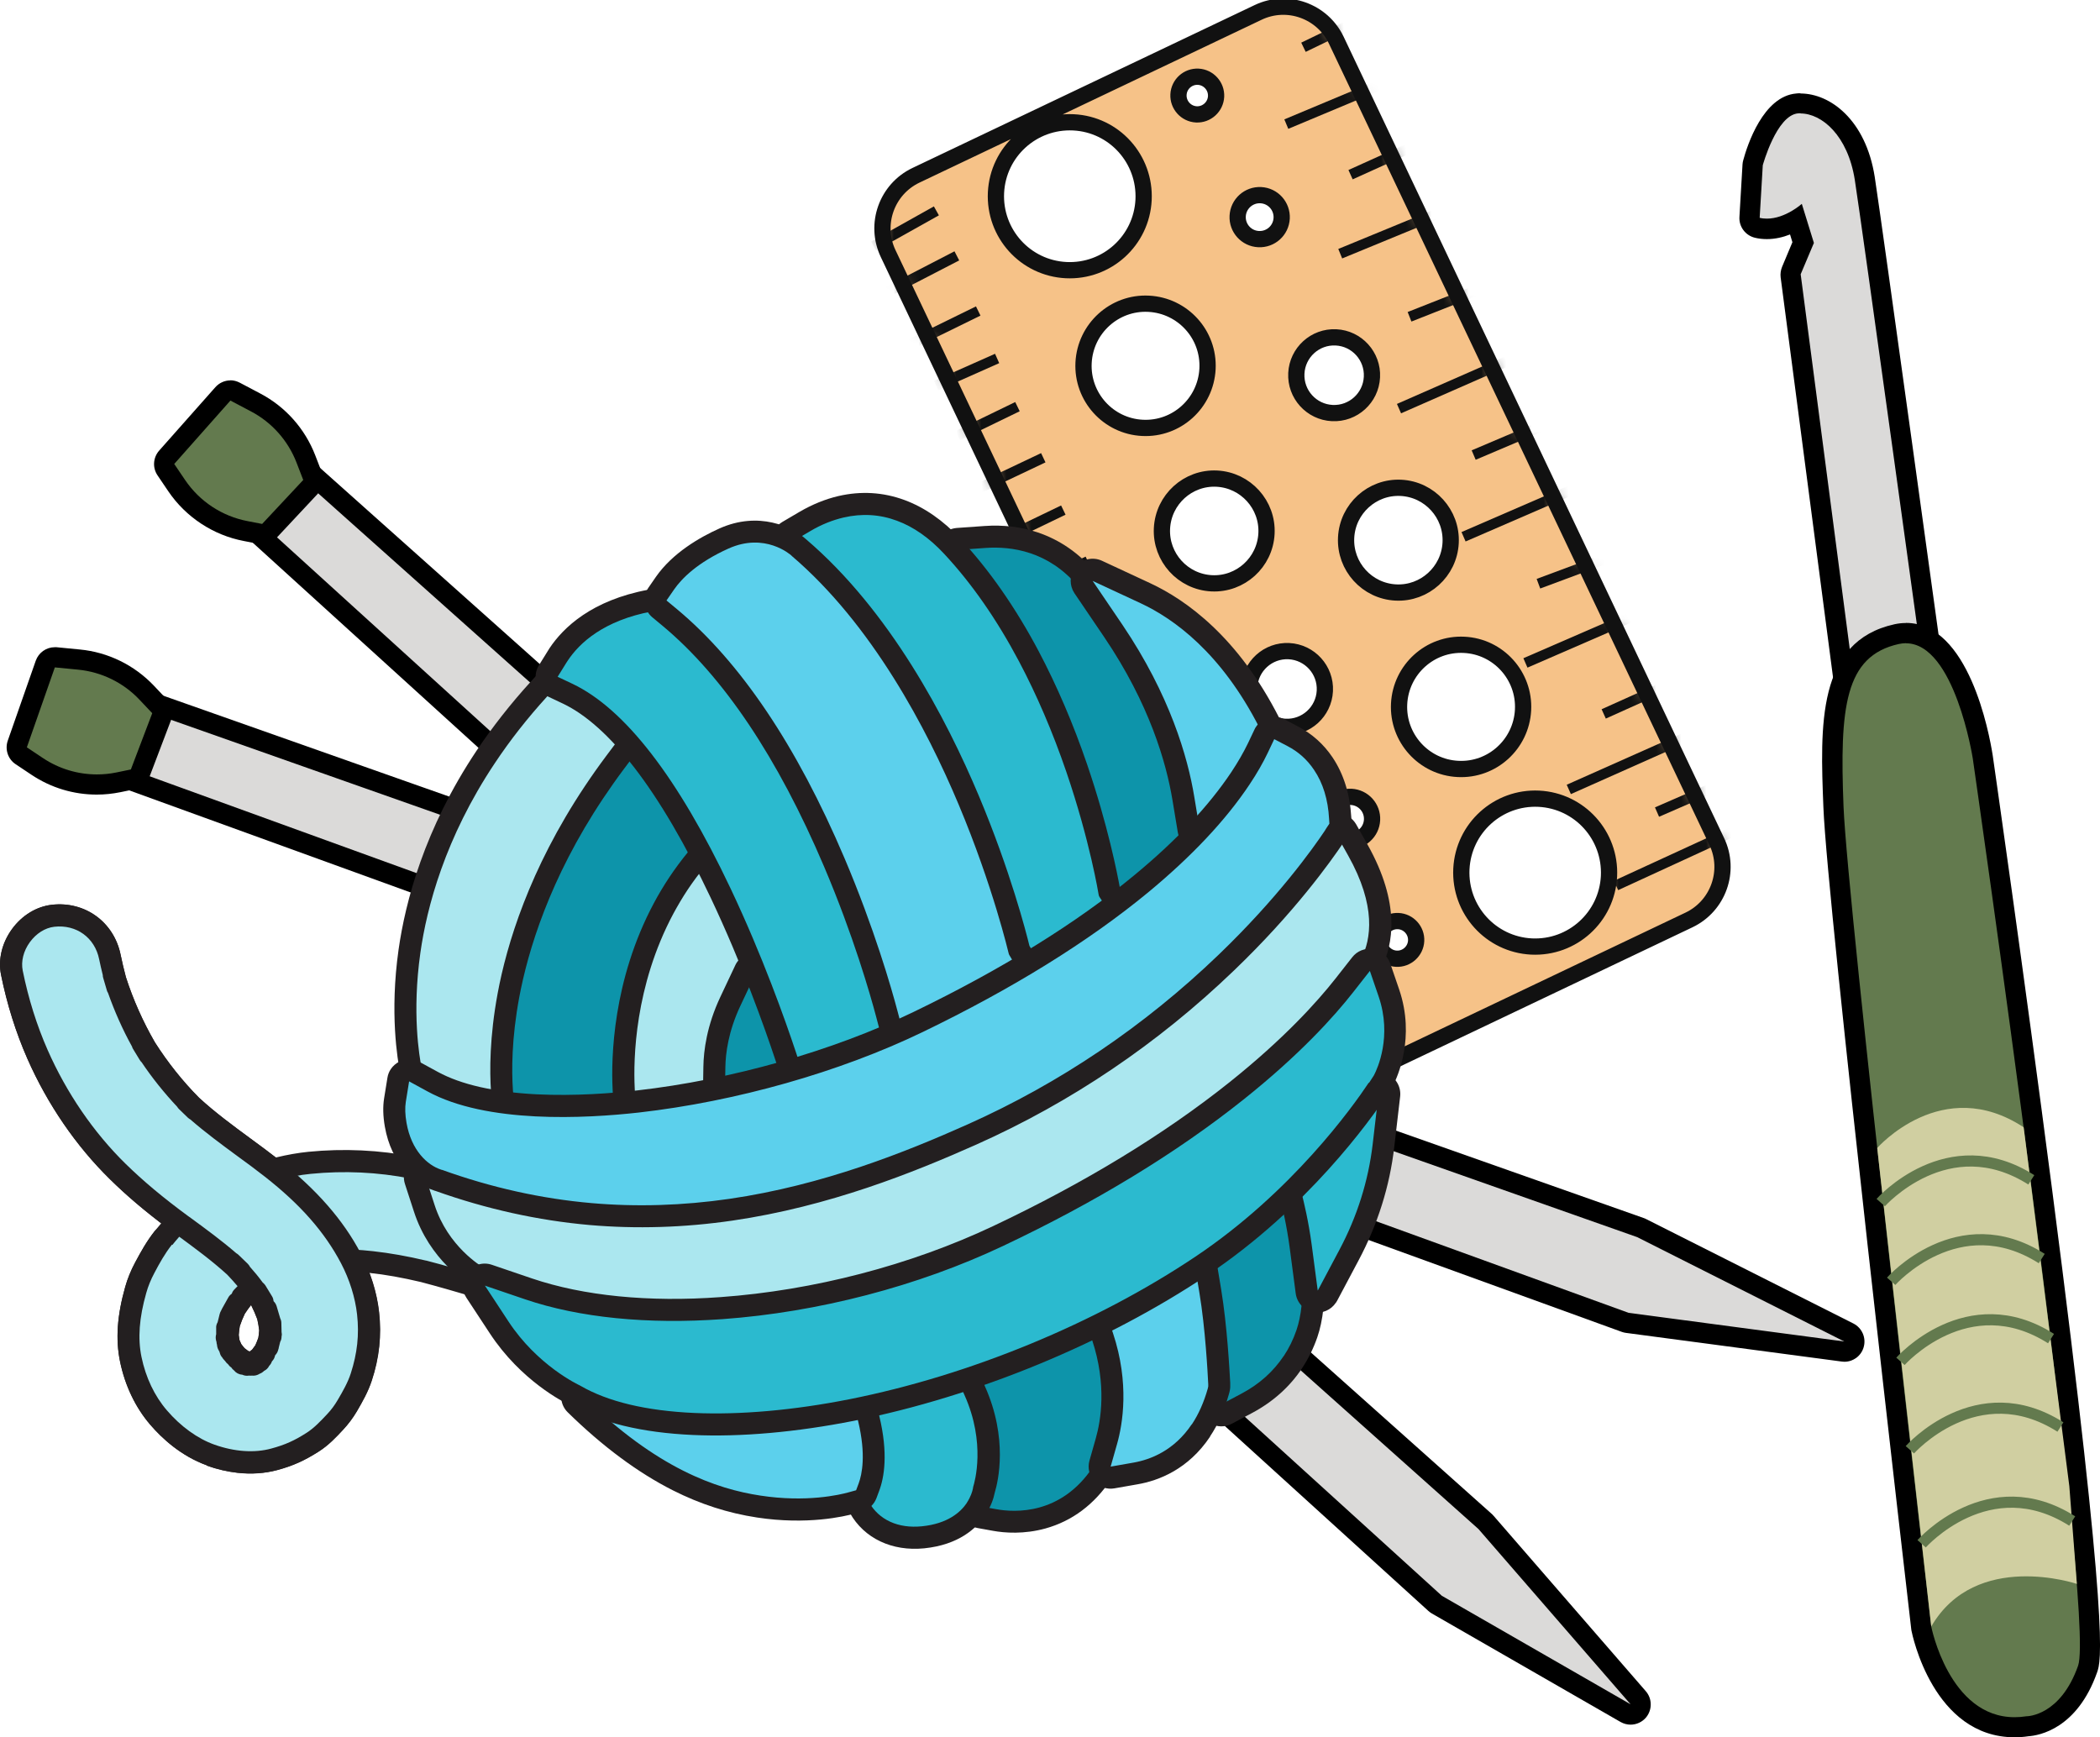 <svg width="168" height="139" viewBox="0 0 168 139" fill="none" xmlns="http://www.w3.org/2000/svg">
<g clip-path="url(#clip0_32_2153)">
<path d="M107.748 86.632L135.122 73.6C137.461 72.483 138.46 69.678 137.345 67.336L106.905 3.219C105.789 0.877 102.988 -0.124 100.65 0.993L73.275 14.025C70.937 15.142 69.937 17.947 71.052 20.288L101.493 84.406C102.608 86.748 105.409 87.749 107.748 86.632ZM109.755 30.168C109.673 31.839 108.252 33.13 106.582 33.047C104.913 32.965 103.624 31.542 103.707 29.87C103.79 28.199 105.211 26.908 106.88 26.991C108.549 27.073 109.838 28.497 109.755 30.168ZM102.534 17.459C102.484 18.435 101.658 19.18 100.683 19.13C99.708 19.081 98.964 18.253 99.014 17.285C99.063 16.317 99.89 15.564 100.865 15.614C101.84 15.663 102.583 16.491 102.534 17.467V17.459ZM94.279 7.571C94.32 6.735 95.031 6.098 95.857 6.139C96.684 6.181 97.328 6.892 97.287 7.72C97.246 8.547 96.535 9.193 95.709 9.151C94.882 9.11 94.238 8.398 94.279 7.571ZM79.679 15.407C79.844 12.138 82.612 9.631 85.876 9.788C89.14 9.946 91.643 12.726 91.486 15.994C91.321 19.262 88.553 21.77 85.289 21.612C82.025 21.447 79.522 18.675 79.679 15.407ZM86.686 29.018C86.826 26.279 89.156 24.161 91.891 24.302C94.626 24.442 96.741 26.767 96.601 29.514C96.46 32.253 94.13 34.371 91.395 34.231C88.66 34.098 86.545 31.757 86.686 29.018ZM92.957 42.273C93.073 39.965 95.039 38.178 97.345 38.293C99.65 38.409 101.435 40.379 101.319 42.687C101.203 44.996 99.237 46.783 96.931 46.667C94.626 46.551 92.841 44.582 92.957 42.273ZM107.69 43.01C107.805 40.701 109.772 38.914 112.077 39.03C114.383 39.146 116.167 41.115 116.052 43.423C115.936 45.732 113.969 47.519 111.664 47.403C109.359 47.288 107.574 45.318 107.69 43.01ZM99.939 54.974C100.022 53.303 101.443 52.012 103.112 52.095C104.781 52.178 106.07 53.601 105.988 55.272C105.905 56.944 104.484 58.234 102.815 58.152C101.146 58.069 99.856 56.646 99.939 54.974ZM111.929 56.307C112.069 53.568 114.399 51.45 117.134 51.59C119.869 51.723 121.984 54.064 121.844 56.803C121.703 59.542 119.373 61.66 116.638 61.519C113.903 61.387 111.788 59.045 111.929 56.307ZM106.244 65.425C106.293 64.448 107.12 63.704 108.095 63.753C109.07 63.803 109.813 64.63 109.764 65.599C109.714 66.575 108.888 67.32 107.913 67.27C106.938 67.22 106.194 66.393 106.244 65.425ZM116.911 69.521C117.076 66.252 119.844 63.745 123.108 63.902C126.372 64.068 128.876 66.84 128.719 70.108C128.553 73.376 125.785 75.883 122.521 75.726C119.258 75.561 116.754 72.789 116.911 69.521ZM110.284 75.122C110.326 74.287 111.036 73.65 111.862 73.691C112.689 73.732 113.333 74.444 113.292 75.271C113.251 76.099 112.54 76.744 111.714 76.703C110.887 76.661 110.243 75.95 110.284 75.122Z" fill="#F6C288"/>
<mask id="mask0_32_2153" style="mask-type:luminance" maskUnits="userSpaceOnUse" x="70" y="0" width="68" height="88">
<path d="M107.748 86.632L135.122 73.6C137.461 72.483 138.46 69.678 137.345 67.336L106.905 3.219C105.789 0.877 102.988 -0.124 100.65 0.993L73.275 14.025C70.937 15.142 69.937 17.947 71.052 20.288L101.493 84.406C102.608 86.748 105.409 87.749 107.748 86.632ZM109.755 30.168C109.673 31.839 108.252 33.13 106.582 33.047C104.913 32.965 103.624 31.542 103.707 29.87C103.79 28.199 105.211 26.908 106.88 26.991C108.549 27.073 109.838 28.497 109.755 30.168ZM102.534 17.459C102.484 18.435 101.658 19.18 100.683 19.13C99.708 19.081 98.964 18.253 99.014 17.285C99.063 16.317 99.89 15.564 100.865 15.614C101.84 15.663 102.583 16.491 102.534 17.467V17.459ZM94.279 7.571C94.32 6.735 95.031 6.098 95.857 6.139C96.684 6.181 97.328 6.892 97.287 7.72C97.246 8.547 96.535 9.193 95.709 9.151C94.882 9.11 94.238 8.398 94.279 7.571ZM79.679 15.407C79.844 12.138 82.612 9.631 85.876 9.788C89.14 9.946 91.643 12.726 91.486 15.994C91.321 19.262 88.553 21.77 85.289 21.612C82.025 21.447 79.522 18.675 79.679 15.407ZM86.686 29.018C86.826 26.279 89.156 24.161 91.891 24.302C94.626 24.442 96.741 26.767 96.601 29.514C96.46 32.253 94.13 34.371 91.395 34.231C88.66 34.098 86.545 31.757 86.686 29.018ZM92.957 42.273C93.073 39.965 95.039 38.178 97.345 38.293C99.65 38.409 101.435 40.379 101.319 42.687C101.203 44.996 99.237 46.783 96.931 46.667C94.626 46.551 92.841 44.582 92.957 42.273ZM107.69 43.01C107.805 40.701 109.772 38.914 112.077 39.03C114.383 39.146 116.167 41.115 116.052 43.423C115.936 45.732 113.969 47.519 111.664 47.403C109.359 47.288 107.574 45.318 107.69 43.01ZM99.939 54.974C100.022 53.303 101.443 52.012 103.112 52.095C104.781 52.178 106.07 53.601 105.988 55.272C105.905 56.944 104.484 58.234 102.815 58.152C101.146 58.069 99.856 56.646 99.939 54.974ZM111.929 56.307C112.069 53.568 114.399 51.45 117.134 51.59C119.869 51.723 121.984 54.064 121.844 56.803C121.703 59.542 119.373 61.66 116.638 61.519C113.903 61.387 111.788 59.045 111.929 56.307ZM106.244 65.425C106.293 64.448 107.12 63.704 108.095 63.753C109.07 63.803 109.813 64.63 109.764 65.599C109.714 66.575 108.888 67.32 107.913 67.27C106.938 67.22 106.194 66.393 106.244 65.425ZM116.911 69.521C117.076 66.252 119.844 63.745 123.108 63.902C126.372 64.068 128.876 66.84 128.719 70.108C128.553 73.376 125.785 75.883 122.521 75.726C119.258 75.561 116.754 72.789 116.911 69.521ZM110.284 75.122C110.326 74.287 111.036 73.65 111.862 73.691C112.689 73.732 113.333 74.444 113.292 75.271C113.251 76.099 112.54 76.744 111.714 76.703C110.887 76.661 110.243 75.95 110.284 75.122Z" fill="white"/>
</mask>
<g mask="url(#mask0_32_2153)">
<path d="M104.277 3.781L108.128 1.919" stroke="#111111" stroke-width="0.82" stroke-miterlimit="10"/>
<path d="M102.905 9.929L112.73 5.816" stroke="#111111" stroke-width="0.82" stroke-miterlimit="10"/>
<path d="M108.045 13.975L114.176 11.203" stroke="#111111" stroke-width="0.82" stroke-miterlimit="10"/>
<path d="M107.219 20.297L118.935 15.473" stroke="#111111" stroke-width="0.82" stroke-miterlimit="10"/>
<path d="M112.763 25.344L118.068 23.25" stroke="#111111" stroke-width="0.82" stroke-miterlimit="10"/>
<path d="M111.92 32.692L121.439 28.513" stroke="#111111" stroke-width="0.82" stroke-miterlimit="10"/>
<path d="M117.894 36.407L124.612 33.552" stroke="#111111" stroke-width="0.82" stroke-miterlimit="10"/>
<path d="M117.084 42.944L127.876 38.269" stroke="#111111" stroke-width="0.82" stroke-miterlimit="10"/>
<path d="M123.075 46.7L128.81 44.565" stroke="#111111" stroke-width="0.82" stroke-miterlimit="10"/>
<path d="M122.034 53.038L131.313 49.008" stroke="#111111" stroke-width="0.82" stroke-miterlimit="10"/>
<path d="M128.297 57.117L133.296 54.867" stroke="#111111" stroke-width="0.82" stroke-miterlimit="10"/>
<path d="M125.504 63.158L136.527 58.251" stroke="#111111" stroke-width="0.82" stroke-miterlimit="10"/>
<path d="M132.561 64.97L136.742 63.149" stroke="#111111" stroke-width="0.82" stroke-miterlimit="10"/>
<path d="M129.28 70.844L139.08 66.335" stroke="#111111" stroke-width="0.82" stroke-miterlimit="10"/>
<path d="M74.911 16.871L69.887 19.684" stroke="#111111" stroke-width="0.82" stroke-miterlimit="10"/>
<path d="M76.547 20.47L70.325 23.689" stroke="#111111" stroke-width="0.82" stroke-miterlimit="10"/>
<path d="M78.258 24.881L72.788 27.562" stroke="#111111" stroke-width="0.82" stroke-miterlimit="10"/>
<path d="M79.77 28.679L74.894 30.847" stroke="#111111" stroke-width="0.82" stroke-miterlimit="10"/>
<path d="M81.397 32.534L76.622 34.851" stroke="#111111" stroke-width="0.82" stroke-miterlimit="10"/>
<path d="M83.463 36.622L77.183 39.601" stroke="#111111" stroke-width="0.82" stroke-miterlimit="10"/>
<path d="M85.066 40.809L78.902 43.779" stroke="#111111" stroke-width="0.82" stroke-miterlimit="10"/>
<path d="M87.024 44.904L79.232 48.562" stroke="#111111" stroke-width="0.82" stroke-miterlimit="10"/>
<path d="M88.892 48.487L82.628 51.069" stroke="#111111" stroke-width="0.82" stroke-miterlimit="10"/>
<path d="M90.478 52.732L85.397 54.983" stroke="#111111" stroke-width="0.82" stroke-miterlimit="10"/>
<path d="M92.23 56.836L86.636 59.508" stroke="#111111" stroke-width="0.82" stroke-miterlimit="10"/>
<path d="M94.668 60.419L88.008 63.902" stroke="#111111" stroke-width="0.82" stroke-miterlimit="10"/>
<path d="M96.642 64.945L90.66 67.667" stroke="#111111" stroke-width="0.82" stroke-miterlimit="10"/>
<path d="M98.229 68.594L92.618 71.399" stroke="#111111" stroke-width="0.82" stroke-miterlimit="10"/>
<path d="M99.832 71.763L92.395 75.743" stroke="#111111" stroke-width="0.82" stroke-miterlimit="10"/>
<path d="M101.955 75.395L95.32 79.036" stroke="#111111" stroke-width="0.82" stroke-miterlimit="10"/>
<path d="M103.599 79.11L98.121 82.023" stroke="#111111" stroke-width="0.82" stroke-miterlimit="10"/>
<path d="M104.624 82.801L99.757 85.515" stroke="#111111" stroke-width="0.82" stroke-miterlimit="10"/>
</g>
<path d="M107.748 86.632L135.122 73.6C137.461 72.483 138.46 69.678 137.345 67.336L106.905 3.219C105.789 0.877 102.988 -0.124 100.65 0.993L73.275 14.025C70.937 15.142 69.937 17.947 71.052 20.288L101.493 84.406C102.608 86.748 105.409 87.749 107.748 86.632ZM109.755 30.168C109.673 31.839 108.252 33.13 106.582 33.047C104.913 32.965 103.624 31.542 103.707 29.87C103.79 28.199 105.211 26.908 106.88 26.991C108.549 27.073 109.838 28.497 109.755 30.168ZM102.534 17.459C102.484 18.435 101.658 19.18 100.683 19.13C99.708 19.081 98.964 18.253 99.014 17.285C99.063 16.317 99.89 15.564 100.865 15.614C101.84 15.663 102.583 16.491 102.534 17.467V17.459ZM94.279 7.571C94.32 6.735 95.031 6.098 95.857 6.139C96.684 6.181 97.328 6.892 97.287 7.72C97.246 8.547 96.535 9.193 95.709 9.151C94.882 9.11 94.238 8.398 94.279 7.571ZM79.679 15.407C79.844 12.138 82.612 9.631 85.876 9.788C89.14 9.946 91.643 12.726 91.486 15.994C91.321 19.262 88.553 21.77 85.289 21.612C82.025 21.447 79.522 18.675 79.679 15.407ZM86.686 29.018C86.826 26.279 89.156 24.161 91.891 24.302C94.626 24.442 96.741 26.767 96.601 29.514C96.46 32.253 94.13 34.371 91.395 34.231C88.66 34.098 86.545 31.757 86.686 29.018ZM92.957 42.273C93.073 39.965 95.039 38.178 97.345 38.293C99.65 38.409 101.435 40.379 101.319 42.687C101.203 44.996 99.237 46.783 96.931 46.667C94.626 46.551 92.841 44.582 92.957 42.273ZM107.69 43.01C107.805 40.701 109.772 38.914 112.077 39.03C114.383 39.146 116.167 41.115 116.052 43.423C115.936 45.732 113.969 47.519 111.664 47.403C109.359 47.288 107.574 45.318 107.69 43.01ZM99.939 54.974C100.022 53.303 101.443 52.012 103.112 52.095C104.781 52.178 106.07 53.601 105.988 55.272C105.905 56.944 104.484 58.234 102.815 58.152C101.146 58.069 99.856 56.646 99.939 54.974ZM111.929 56.307C112.069 53.568 114.399 51.45 117.134 51.59C119.869 51.723 121.984 54.064 121.844 56.803C121.703 59.542 119.373 61.66 116.638 61.519C113.903 61.387 111.788 59.045 111.929 56.307ZM106.244 65.425C106.293 64.448 107.12 63.704 108.095 63.753C109.07 63.803 109.813 64.63 109.764 65.599C109.714 66.575 108.888 67.32 107.913 67.27C106.938 67.22 106.194 66.393 106.244 65.425ZM116.911 69.521C117.076 66.252 119.844 63.745 123.108 63.902C126.372 64.068 128.876 66.84 128.719 70.108C128.553 73.376 125.785 75.883 122.521 75.726C119.258 75.561 116.754 72.789 116.911 69.521ZM110.284 75.122C110.326 74.287 111.036 73.65 111.862 73.691C112.689 73.732 113.333 74.444 113.292 75.271C113.251 76.099 112.54 76.744 111.714 76.703C110.887 76.661 110.243 75.95 110.284 75.122Z" stroke="#111111" stroke-width="1.3" stroke-miterlimit="10"/>
<path d="M130.445 137.163C130.305 137.163 130.173 137.13 130.049 137.056L114.953 128.376C114.903 128.343 114.853 128.31 114.812 128.277L20.434 42.514C20.277 42.365 20.178 42.166 20.17 41.951C20.161 41.736 20.236 41.521 20.384 41.363L23.673 37.847C23.83 37.673 24.045 37.59 24.26 37.59C24.45 37.59 24.64 37.657 24.797 37.797L118.82 121.732C118.82 121.732 118.869 121.781 118.894 121.806L131.057 135.823C131.313 136.121 131.321 136.559 131.073 136.865C130.916 137.056 130.685 137.163 130.454 137.163H130.445Z" fill="#DBDAD9"/>
<path d="M24.259 38.401L118.282 122.336L130.445 136.352L115.349 127.673L20.971 41.909L24.259 38.393M24.259 36.788C23.83 36.788 23.4 36.961 23.086 37.301L19.797 40.817C19.5 41.132 19.343 41.554 19.36 41.984C19.376 42.414 19.566 42.82 19.888 43.117L114.267 128.881C114.349 128.955 114.448 129.03 114.547 129.087L129.644 137.767C129.892 137.908 130.172 137.982 130.445 137.982C130.916 137.982 131.379 137.775 131.693 137.395C132.189 136.783 132.18 135.905 131.668 135.31L119.505 121.293C119.464 121.243 119.414 121.194 119.365 121.144L25.334 37.193C25.028 36.92 24.64 36.788 24.259 36.788Z" fill="black"/>
<path d="M20.971 42.721C20.921 42.721 20.872 42.721 20.822 42.704L19.665 42.481C17.426 42.059 15.418 40.727 14.146 38.848L13.278 37.566C13.072 37.26 13.097 36.854 13.344 36.581L17.839 31.517C17.996 31.343 18.219 31.244 18.442 31.244C18.575 31.244 18.699 31.277 18.823 31.335L20.483 32.212C22.318 33.18 23.739 34.785 24.491 36.722L25.028 38.112C25.144 38.401 25.078 38.732 24.863 38.956L21.574 42.472C21.417 42.638 21.211 42.729 20.988 42.729L20.971 42.721Z" fill="#637A4E"/>
<path d="M18.434 32.047L20.095 32.924C21.756 33.801 23.045 35.257 23.722 37.011L24.259 38.401L20.971 41.918L19.814 41.694C17.773 41.306 15.972 40.122 14.807 38.401L13.939 37.119L18.434 32.047ZM18.434 30.433C17.988 30.433 17.542 30.623 17.228 30.979L12.733 36.051C12.245 36.606 12.187 37.417 12.601 38.029L13.468 39.311C14.865 41.372 17.062 42.82 19.508 43.283L20.665 43.507C20.764 43.523 20.863 43.531 20.963 43.531C21.401 43.531 21.83 43.349 22.136 43.018L25.424 39.502C25.846 39.047 25.978 38.393 25.755 37.814L25.218 36.424C24.4 34.306 22.846 32.551 20.839 31.492L19.178 30.615C18.938 30.491 18.682 30.425 18.426 30.425L18.434 30.433Z" fill="black"/>
<path d="M147.434 108.129L130.181 105.837C130.123 105.837 130.066 105.812 130.016 105.796L10.197 62.314C9.99 62.24 9.825 62.091 9.742 61.892C9.651 61.694 9.643 61.47 9.726 61.272L11.436 56.77C11.56 56.448 11.866 56.249 12.188 56.249C12.279 56.249 12.37 56.266 12.452 56.299L131.247 98.216C131.247 98.216 131.313 98.241 131.338 98.258L147.897 106.606C148.252 106.78 148.417 107.186 148.302 107.566C148.194 107.905 147.88 108.137 147.533 108.137C147.5 108.137 147.459 108.137 147.426 108.137L147.434 108.129Z" fill="#DBDAD9"/>
<path d="M12.18 57.06L130.974 98.977L147.541 107.326L130.288 105.034L10.469 61.561L12.18 57.06ZM12.18 55.446C11.527 55.446 10.915 55.843 10.676 56.489L8.965 60.99C8.808 61.395 8.825 61.842 9.007 62.239C9.188 62.637 9.519 62.934 9.924 63.084L129.743 106.557C129.851 106.598 129.966 106.623 130.082 106.639L147.335 108.931C147.409 108.94 147.475 108.948 147.55 108.948C148.252 108.948 148.88 108.493 149.086 107.806C149.318 107.053 148.971 106.242 148.268 105.886L131.701 97.538C131.644 97.505 131.577 97.48 131.511 97.455L12.716 55.537C12.543 55.471 12.361 55.446 12.18 55.446Z" fill="black"/>
<path d="M7.742 62.761C6.04 62.761 4.396 62.264 2.983 61.321L1.694 60.461C1.388 60.254 1.256 59.873 1.38 59.526L3.619 53.13C3.735 52.807 4.04 52.592 4.379 52.592C4.404 52.592 4.429 52.592 4.462 52.592L6.329 52.774C8.395 52.972 10.32 53.916 11.741 55.422L12.766 56.505C12.981 56.729 13.047 57.06 12.931 57.349L11.221 61.851C11.122 62.107 10.899 62.298 10.626 62.355L9.469 62.595C8.899 62.711 8.32 62.769 7.742 62.769V62.761Z" fill="#637A4E"/>
<path d="M4.379 53.394L6.247 53.576C8.122 53.758 9.866 54.611 11.155 55.976L12.179 57.06L10.469 61.561L9.312 61.801C8.792 61.908 8.271 61.958 7.751 61.958C6.23 61.958 4.726 61.511 3.437 60.651L2.148 59.79L4.388 53.394M4.379 51.781C3.702 51.781 3.09 52.211 2.859 52.865L0.62 59.261C0.38 59.956 0.636 60.734 1.248 61.139L2.537 61.999C4.082 63.026 5.883 63.572 7.742 63.572C8.379 63.572 9.007 63.505 9.626 63.381L10.783 63.141C11.32 63.034 11.766 62.653 11.965 62.132L13.675 57.631C13.898 57.051 13.766 56.398 13.336 55.943L12.312 54.859C10.75 53.212 8.643 52.178 6.387 51.963L4.52 51.781C4.47 51.781 4.412 51.781 4.363 51.781H4.379Z" fill="black"/>
<path d="M0.942 77.82C1.388 80.054 2.074 82.263 2.991 84.349C4.52 87.816 6.701 91.067 9.412 93.723C10.915 95.196 12.518 96.512 14.204 97.761C13.791 98.175 13.403 98.614 13.047 99.069C12.477 99.797 12.023 100.608 11.593 101.418C11.287 101.989 11.039 102.593 10.866 103.214C10.354 105.018 10.089 106.888 10.469 108.758C10.816 110.454 11.56 112.109 12.692 113.424C13.799 114.715 15.237 115.841 16.857 116.42C18.459 116.999 20.294 117.214 21.946 116.759C23.145 116.428 23.979 116.056 25.02 115.385C25.714 114.947 26.26 114.359 26.813 113.764C27.185 113.367 27.507 112.936 27.78 112.473C28.21 111.736 28.639 110.992 28.904 110.181C29.457 108.493 29.639 106.855 29.449 105.084C29.292 103.636 28.821 102.155 28.16 100.848C30.093 100.947 32.002 101.27 33.894 101.716C38.447 102.9 42.917 104.554 47.611 105.125C56.014 106.151 64.293 103.686 72.275 101.361C80.662 98.911 88.975 96.239 97.287 93.55C98.254 93.235 98.964 92.275 99.361 91.39C99.799 90.414 99.683 89.272 99.303 88.304C98.948 87.402 98.031 86.583 97.146 86.227C96.081 85.805 95.106 85.945 94.064 86.285C86.892 88.602 79.728 90.918 72.507 93.07C69.21 94.046 65.913 95.014 62.575 95.833C59.22 96.653 55.799 97.29 52.337 97.43C49.701 97.43 47.115 97.091 44.545 96.487C43.992 96.346 43.446 96.197 42.901 96.048C39.621 95.13 36.373 94.087 33.027 93.434C30.317 92.904 27.515 92.763 24.772 93.037C23.789 93.136 22.831 93.326 21.889 93.574C21.847 93.541 21.806 93.508 21.765 93.475C19.633 91.804 17.36 90.323 15.361 88.494C13.956 87.079 12.717 85.515 11.651 83.836C10.659 82.123 9.858 80.319 9.255 78.441C9.089 77.828 8.941 77.2 8.808 76.579C8.371 74.395 6.47 73.029 4.256 73.278C2.182 73.517 0.546 75.793 0.959 77.837L0.942 77.82ZM18.212 106.83C18.228 106.515 18.269 106.201 18.319 105.887C18.451 105.473 18.616 105.067 18.806 104.679C19.087 104.24 19.393 103.826 19.732 103.437C19.889 103.288 20.054 103.148 20.219 103.007C20.385 103.222 20.542 103.446 20.69 103.677C20.971 104.199 21.219 104.736 21.426 105.291C21.517 105.663 21.575 106.036 21.616 106.416C21.599 106.689 21.566 106.962 21.525 107.227C21.434 107.508 21.318 107.781 21.194 108.054C21.062 108.253 20.93 108.435 20.781 108.617C20.674 108.716 20.558 108.807 20.442 108.89C20.368 108.923 20.285 108.965 20.211 108.998C20.145 109.006 20.079 109.023 20.013 109.031C19.939 109.031 19.872 109.014 19.798 109.006C19.674 108.965 19.55 108.915 19.434 108.857C19.269 108.749 19.112 108.625 18.963 108.501C18.823 108.336 18.683 108.17 18.559 107.988C18.476 107.814 18.393 107.641 18.319 107.459C18.278 107.244 18.245 107.028 18.22 106.813L18.212 106.83Z" fill="#ABE7EF"/>
<path d="M16.559 117.239C14.468 116.486 12.94 115.054 12.023 113.987C10.833 112.605 9.998 110.851 9.602 108.923C9.238 107.144 9.37 105.249 10.015 102.966C10.197 102.312 10.469 101.642 10.816 100.996C11.254 100.177 11.733 99.308 12.361 98.514C12.535 98.299 12.717 98.084 12.898 97.869C11.337 96.669 10.015 95.544 8.8 94.344C6.09 91.688 3.801 88.353 2.19 84.696C1.273 82.611 0.562 80.352 0.083 77.986C-0.165 76.769 0.157 75.429 0.959 74.328C1.76 73.228 2.917 72.525 4.14 72.384C6.8 72.078 9.122 73.766 9.651 76.389C9.767 76.976 9.916 77.58 10.072 78.176C10.651 79.971 11.428 81.717 12.378 83.372C13.411 84.994 14.609 86.5 15.947 87.849C17.212 89.007 18.641 90.058 20.013 91.067C20.69 91.564 21.384 92.077 22.07 92.606C22.987 92.383 23.847 92.234 24.665 92.151C27.499 91.87 30.366 92.002 33.175 92.557C35.753 93.061 38.307 93.798 40.769 94.518C41.537 94.741 42.331 94.973 43.116 95.188C43.62 95.329 44.148 95.469 44.735 95.626C47.396 96.247 49.866 96.545 52.296 96.545C55.27 96.421 58.468 95.924 62.343 94.973C65.657 94.162 68.912 93.21 72.234 92.226C79.513 90.058 86.768 87.708 93.775 85.441C94.808 85.11 96.056 84.837 97.46 85.399C98.625 85.863 99.691 86.897 100.113 87.973C100.633 89.305 100.65 90.645 100.154 91.746C99.873 92.375 99.047 93.897 97.543 94.385C88.702 97.248 80.72 99.805 72.507 102.204L72.209 102.287C64.335 104.587 56.187 106.962 47.834 106.035C47.718 106.019 47.602 106.011 47.495 105.994C44.14 105.589 40.868 104.629 37.712 103.71C36.39 103.321 35.018 102.924 33.671 102.569C32.192 102.221 30.837 101.973 29.548 101.84C29.936 102.875 30.201 103.942 30.317 104.985C30.523 106.838 30.333 108.625 29.73 110.454C29.441 111.339 28.994 112.125 28.532 112.92C28.218 113.449 27.862 113.921 27.449 114.368C26.871 114.988 26.276 115.625 25.483 116.13C24.351 116.85 23.425 117.272 22.161 117.611C21.178 117.876 20.095 117.95 18.988 117.826C18.178 117.735 17.352 117.545 16.542 117.255L16.559 117.239ZM34.093 100.856H34.109C35.489 101.212 36.869 101.617 38.216 102.014C41.306 102.916 44.504 103.851 47.718 104.24C55.832 105.233 63.921 102.875 71.73 100.591L72.027 100.508C80.207 98.117 88.181 95.56 97.014 92.706C97.593 92.523 98.163 91.886 98.559 91.026C98.964 90.132 98.683 89.131 98.485 88.618C98.237 87.989 97.535 87.319 96.824 87.038C96.105 86.748 95.403 86.773 94.337 87.12C87.314 89.388 80.059 91.737 72.754 93.914C69.408 94.906 66.136 95.866 62.781 96.686C58.782 97.662 55.477 98.183 52.37 98.307C52.362 98.307 52.345 98.307 52.337 98.307C49.759 98.307 47.148 98.001 44.339 97.339H44.322C43.719 97.182 43.173 97.033 42.661 96.892C41.868 96.669 41.075 96.437 40.298 96.214C37.869 95.511 35.365 94.782 32.861 94.294C30.217 93.773 27.524 93.649 24.863 93.914C24.004 93.996 23.103 94.17 22.111 94.427C21.847 94.493 21.558 94.435 21.343 94.269L21.219 94.17C20.492 93.599 19.732 93.037 18.996 92.499C17.575 91.456 16.104 90.372 14.766 89.139C14.758 89.131 14.749 89.123 14.733 89.115C13.295 87.666 12.006 86.053 10.899 84.307C10.899 84.299 10.882 84.282 10.882 84.274C9.858 82.503 9.031 80.633 8.412 78.706C8.412 78.697 8.412 78.681 8.403 78.672C8.23 78.035 8.073 77.382 7.949 76.753C7.602 75.023 6.123 73.956 4.363 74.155C3.628 74.237 2.917 74.684 2.405 75.388C1.892 76.091 1.686 76.927 1.834 77.663C2.289 79.905 2.958 82.04 3.826 84.009C5.346 87.46 7.503 90.604 10.056 93.111C11.419 94.443 12.907 95.701 14.758 97.066C14.964 97.215 15.096 97.455 15.113 97.712C15.129 97.968 15.039 98.216 14.857 98.398C14.477 98.779 14.113 99.193 13.766 99.631C13.229 100.31 12.791 101.096 12.394 101.849C12.105 102.387 11.882 102.933 11.733 103.47C11.163 105.473 11.048 107.103 11.353 108.592C11.692 110.231 12.394 111.712 13.386 112.862C14.485 114.144 15.832 115.121 17.179 115.601C18.773 116.171 20.393 116.287 21.74 115.915C22.839 115.617 23.582 115.286 24.574 114.649C25.177 114.26 25.673 113.731 26.202 113.168C26.532 112.82 26.805 112.448 27.053 112.026C27.482 111.29 27.862 110.628 28.094 109.908C28.614 108.303 28.78 106.805 28.598 105.183C28.457 103.892 28.028 102.494 27.4 101.245C27.259 100.963 27.276 100.632 27.449 100.368C27.623 100.103 27.92 99.954 28.234 99.97C28.763 99.995 29.3 100.045 29.846 100.103C31.184 100.252 32.597 100.5 34.126 100.864L34.093 100.856ZM19.674 109.891C19.608 109.883 19.55 109.866 19.492 109.85C19.352 109.8 19.211 109.742 19.071 109.676C19.021 109.651 18.972 109.627 18.93 109.602C18.748 109.478 18.567 109.345 18.393 109.205C18.36 109.171 18.319 109.138 18.286 109.105C18.129 108.923 17.972 108.733 17.831 108.526C17.807 108.485 17.782 108.443 17.757 108.402C17.658 108.212 17.567 108.005 17.493 107.806C17.476 107.757 17.459 107.707 17.451 107.657C17.402 107.417 17.369 107.177 17.344 106.929C17.344 106.879 17.344 106.838 17.344 106.788C17.36 106.449 17.402 106.093 17.468 105.746C17.468 105.705 17.484 105.663 17.501 105.63C17.641 105.183 17.823 104.736 18.03 104.306C18.046 104.273 18.063 104.248 18.079 104.215C18.377 103.743 18.715 103.297 19.079 102.875C19.104 102.85 19.12 102.825 19.145 102.808C19.319 102.651 19.492 102.494 19.674 102.345C19.856 102.188 20.104 102.122 20.335 102.147C20.575 102.171 20.789 102.304 20.938 102.494C21.12 102.734 21.285 102.974 21.442 103.197C21.459 103.222 21.467 103.239 21.483 103.264C21.797 103.835 22.062 104.422 22.268 105.001C22.277 105.034 22.293 105.067 22.302 105.1C22.401 105.514 22.467 105.928 22.508 106.342C22.508 106.391 22.508 106.433 22.508 106.482C22.492 106.788 22.459 107.095 22.401 107.392C22.401 107.434 22.384 107.483 22.368 107.525C22.268 107.831 22.145 108.145 22.004 108.443C21.988 108.485 21.963 108.526 21.938 108.559C21.797 108.774 21.64 108.989 21.467 109.196C21.434 109.238 21.401 109.271 21.36 109.304C21.236 109.411 21.103 109.519 20.971 109.618C20.922 109.651 20.872 109.684 20.823 109.709C20.732 109.751 20.641 109.792 20.55 109.833C20.492 109.858 20.426 109.875 20.368 109.891C20.294 109.908 20.211 109.916 20.137 109.933C20.071 109.941 19.996 109.941 19.93 109.933C19.889 109.933 19.848 109.924 19.806 109.916C19.765 109.908 19.724 109.908 19.682 109.9L19.674 109.891ZM20.145 108.013C20.244 107.889 20.335 107.765 20.426 107.632C20.517 107.434 20.599 107.227 20.666 107.028C20.698 106.838 20.715 106.639 20.732 106.449C20.698 106.151 20.649 105.853 20.583 105.556C20.442 105.175 20.277 104.794 20.087 104.414C19.905 104.645 19.74 104.877 19.583 105.117C19.426 105.44 19.294 105.771 19.186 106.11C19.145 106.35 19.12 106.582 19.104 106.813C19.12 106.954 19.137 107.095 19.162 107.227C19.203 107.335 19.253 107.442 19.302 107.55C19.385 107.666 19.476 107.781 19.567 107.881C19.657 107.955 19.757 108.03 19.856 108.096C19.897 108.112 19.938 108.129 19.98 108.145C20.038 108.104 20.087 108.063 20.145 108.013Z" fill="#231F20"/>
<path d="M19.385 103.777C19.616 103.537 19.856 103.289 20.087 103.049C19.484 103.677 18.963 104.372 18.534 105.134L19.038 104.232C18.666 104.91 18.377 105.614 18.178 106.358L18.434 105.324C18.277 105.969 18.195 106.623 18.195 107.293C18.195 106.938 18.178 106.582 18.17 106.226C18.187 106.822 18.261 107.409 18.426 107.988L18.137 107.004C18.294 107.5 18.501 107.972 18.765 108.419L18.236 107.55C18.534 108.03 18.881 108.468 19.277 108.865C19.038 108.634 18.79 108.394 18.55 108.162C18.955 108.551 19.393 108.882 19.881 109.155C19.583 108.99 19.277 108.816 18.98 108.65C19.393 108.874 19.814 109.039 20.269 109.163L19.236 108.907C19.649 109.006 20.062 109.056 20.484 109.056L19.418 109.081C19.872 109.072 20.31 108.998 20.74 108.874C20.409 108.973 20.079 109.072 19.757 109.163C20.17 109.031 20.55 108.849 20.922 108.625L20.054 109.155C20.451 108.899 20.814 108.601 21.145 108.27L20.442 108.998C20.831 108.584 21.161 108.137 21.442 107.649C21.277 107.947 21.103 108.253 20.938 108.551C21.252 107.98 21.5 107.376 21.665 106.747C21.583 107.095 21.492 107.434 21.409 107.781C21.566 107.144 21.64 106.507 21.624 105.854L21.649 106.921C21.624 106.176 21.492 105.448 21.277 104.737L21.566 105.721C21.302 104.861 20.922 104.05 20.459 103.28C20.632 103.57 20.814 103.859 20.988 104.149C20.285 102.999 19.426 101.965 18.459 101.021L19.186 101.725C17.74 100.326 16.113 99.151 14.501 97.976C12.7 96.653 10.998 95.279 9.395 93.707C6.685 91.059 4.503 87.799 2.975 84.332C2.058 82.247 1.38 80.029 0.926 77.804C0.512 75.76 2.148 73.484 4.222 73.245C6.437 72.988 8.329 74.362 8.775 76.546C8.941 77.357 9.139 78.159 9.37 78.946L9.081 77.961C9.759 80.195 10.709 82.33 11.923 84.324L11.395 83.455C12.593 85.4 14.014 87.195 15.65 88.784C15.41 88.552 15.162 88.312 14.923 88.08C17.013 90.099 19.459 91.663 21.74 93.45C24.301 95.453 26.549 97.761 28.069 100.666C28.78 102.014 29.275 103.553 29.441 105.068C29.631 106.838 29.441 108.477 28.895 110.164C28.631 110.975 28.201 111.72 27.771 112.456C27.499 112.928 27.177 113.35 26.805 113.747C26.243 114.343 25.698 114.922 25.012 115.369C23.971 116.039 23.136 116.42 21.938 116.743C20.277 117.198 18.443 116.983 16.848 116.403C15.229 115.824 13.791 114.699 12.684 113.408C11.552 112.084 10.808 110.438 10.461 108.741C10.081 106.871 10.345 105.001 10.857 103.198C11.031 102.577 11.287 101.973 11.585 101.402C12.014 100.583 12.469 99.772 13.039 99.052" fill="#ABE7EF"/>
<path d="M16.559 117.239C14.468 116.486 12.94 115.054 12.023 113.987C10.833 112.605 9.998 110.851 9.602 108.923C9.238 107.144 9.37 105.249 10.015 102.966C10.197 102.312 10.469 101.642 10.816 100.996C11.254 100.177 11.733 99.308 12.361 98.514C12.609 98.2 13.031 98.1 13.386 98.249C11.609 96.917 10.139 95.668 8.8 94.352C6.09 91.696 3.801 88.362 2.19 84.704C1.273 82.619 0.562 80.36 0.083 77.994C-0.165 76.778 0.157 75.437 0.959 74.337C1.76 73.236 2.917 72.533 4.14 72.392C6.8 72.086 9.122 73.774 9.651 76.397C9.775 76.993 9.916 77.588 10.072 78.176C10.659 79.996 11.444 81.759 12.411 83.422C13.427 85.01 14.592 86.483 15.906 87.807C17.187 88.99 18.625 90.05 20.021 91.076C20.773 91.622 21.541 92.193 22.293 92.78C25.301 95.138 27.449 97.587 28.862 100.277C29.647 101.774 30.16 103.404 30.333 104.993C30.54 106.846 30.349 108.634 29.746 110.462C29.457 111.348 29.011 112.134 28.548 112.928C28.234 113.458 27.879 113.929 27.466 114.376C26.887 114.997 26.293 115.634 25.499 116.138C24.367 116.858 23.442 117.28 22.178 117.62C21.194 117.884 20.112 117.959 19.005 117.835C18.195 117.744 17.369 117.553 16.559 117.264V117.239ZM15.047 89.437L14.32 88.734C14.262 88.676 14.212 88.61 14.171 88.544C13.138 87.443 12.18 86.252 11.329 84.986C11.271 84.936 11.221 84.87 11.18 84.804L10.651 83.935C10.61 83.869 10.577 83.802 10.56 83.728C9.8 82.355 9.164 80.915 8.643 79.442C8.602 79.376 8.56 79.301 8.544 79.219L8.255 78.234C8.23 78.159 8.222 78.085 8.222 78.01C8.114 77.588 8.023 77.166 7.932 76.745C7.585 75.015 6.106 73.948 4.346 74.146C3.611 74.229 2.9 74.676 2.388 75.379C1.876 76.082 1.669 76.918 1.818 77.655C2.272 79.897 2.942 82.032 3.809 84.001C5.33 87.451 7.486 90.596 10.04 93.103C11.477 94.509 13.064 95.833 15.047 97.29L15.278 97.455C16.485 98.34 17.732 99.251 18.897 100.26C18.972 100.301 19.038 100.351 19.096 100.409L19.823 101.112C19.897 101.187 19.955 101.27 19.996 101.352C20.36 101.758 20.698 102.171 21.004 102.593C21.087 102.66 21.161 102.742 21.227 102.833L21.756 103.702C21.831 103.818 21.872 103.95 21.88 104.074C21.88 104.091 21.897 104.108 21.897 104.116C22.004 104.215 22.078 104.348 22.128 104.496L22.417 105.473C22.475 105.589 22.508 105.713 22.508 105.845L22.525 106.565C22.549 106.681 22.558 106.797 22.525 106.921C22.525 107.078 22.492 107.227 22.417 107.351L22.302 107.814C22.302 107.864 22.285 107.905 22.268 107.955L22.252 108.013C22.211 108.17 22.128 108.311 22.021 108.419L22.004 108.452C21.971 108.617 21.897 108.774 21.773 108.898L21.756 108.915C21.715 109.047 21.632 109.18 21.533 109.279C21.451 109.453 21.302 109.593 21.12 109.684C21.021 109.784 20.905 109.858 20.773 109.908C20.599 110.024 20.376 110.082 20.153 110.057C20.079 110.065 20.005 110.057 19.93 110.057C19.922 110.057 19.914 110.057 19.905 110.057C19.724 110.09 19.534 110.057 19.377 109.982C19.112 109.966 18.881 109.842 18.724 109.643C18.633 109.577 18.558 109.494 18.501 109.403C18.393 109.337 18.311 109.246 18.244 109.147C18.154 109.08 18.079 108.998 18.013 108.898L17.997 108.874L17.939 108.816C17.873 108.749 17.823 108.683 17.782 108.609C17.691 108.51 17.625 108.394 17.592 108.261L17.55 108.129L17.493 108.03C17.41 107.889 17.369 107.74 17.36 107.591C17.336 107.517 17.319 107.434 17.319 107.351L17.294 107.277C17.245 107.095 17.245 106.913 17.294 106.747V106.267C17.278 106.093 17.327 105.928 17.41 105.787L17.575 105.125C17.6 105.026 17.641 104.935 17.691 104.852C17.707 104.803 17.732 104.761 17.757 104.712L18.261 103.81C18.327 103.686 18.426 103.586 18.542 103.504C18.583 103.379 18.649 103.264 18.748 103.164L19.005 102.9C18.748 102.593 18.468 102.287 18.178 101.981C16.947 100.856 15.567 99.846 14.229 98.862L13.997 98.696C13.906 98.63 13.824 98.564 13.733 98.506C13.989 98.82 13.997 99.275 13.733 99.606C13.196 100.285 12.758 101.071 12.361 101.824C12.072 102.362 11.849 102.908 11.7 103.446C11.13 105.448 11.014 107.078 11.32 108.567C11.659 110.206 12.361 111.687 13.353 112.837C14.452 114.119 15.799 115.096 17.145 115.576C18.74 116.147 20.36 116.263 21.707 115.89C22.806 115.592 23.549 115.261 24.541 114.624C25.144 114.235 25.64 113.706 26.169 113.143C26.499 112.796 26.772 112.423 27.02 112.001C27.433 111.298 27.829 110.603 28.061 109.883C28.581 108.278 28.747 106.78 28.565 105.158C28.416 103.81 27.962 102.362 27.284 101.071C25.97 98.572 24.037 96.371 21.194 94.145C20.467 93.574 19.707 93.012 18.963 92.474C17.716 91.555 16.443 90.621 15.237 89.57C15.162 89.528 15.096 89.479 15.03 89.421L15.047 89.437ZM20.145 108.013C20.244 107.889 20.335 107.765 20.426 107.632C20.517 107.434 20.599 107.227 20.674 107.012C20.707 106.822 20.723 106.623 20.74 106.433C20.707 106.135 20.657 105.829 20.583 105.522C20.442 105.142 20.277 104.77 20.087 104.397C19.905 104.629 19.74 104.861 19.583 105.101C19.426 105.431 19.294 105.762 19.178 106.093C19.137 106.333 19.112 106.565 19.096 106.797C19.112 106.937 19.129 107.078 19.162 107.21C19.203 107.318 19.253 107.426 19.302 107.525C19.385 107.641 19.476 107.748 19.567 107.856C19.657 107.93 19.748 107.997 19.848 108.071C19.889 108.088 19.93 108.104 19.98 108.121C20.038 108.079 20.087 108.038 20.137 107.988L20.145 108.013Z" fill="#231F20"/>
<path d="M38.844 60.559C34.762 66.691 33.275 72.392 32.746 76.099C32.052 81.022 32.663 84.654 32.861 85.647L32.961 86.144C33.01 86.384 33.151 86.59 33.357 86.715L33.787 86.979C35.001 87.732 36.563 88.303 38.414 88.692L39.893 88.998C40.157 89.056 40.438 88.982 40.645 88.808C40.711 88.758 40.761 88.692 40.81 88.626C40.909 88.469 40.967 88.287 40.959 88.096L40.893 86.582C40.744 83.239 41.166 76.372 45.66 67.973C46.396 66.608 47.214 65.234 48.106 63.894C48.792 62.868 49.528 61.842 50.304 60.833L50.916 60.038C50.916 60.038 50.94 60.005 50.949 59.989C51.172 59.649 51.139 59.194 50.858 58.896L50.172 58.168C48.586 56.489 46.983 55.297 45.404 54.627L44.636 54.304C44.289 54.155 43.892 54.246 43.644 54.519L43.082 55.132C41.504 56.861 40.075 58.681 38.835 60.543L38.844 60.559Z" fill="#ABE7EF"/>
<path d="M40.091 88.146L38.612 87.84C36.86 87.476 35.398 86.938 34.266 86.243L33.836 85.978L33.737 85.482C33.539 84.522 32.952 81.014 33.63 76.231C34.142 72.615 35.588 67.047 39.587 61.056C40.802 59.227 42.206 57.44 43.752 55.744L44.313 55.132L45.082 55.454C46.544 56.075 48.057 57.2 49.552 58.789L50.238 59.517L49.627 60.311C48.842 61.329 48.09 62.38 47.395 63.423C46.487 64.788 45.644 66.186 44.9 67.576C40.306 76.157 39.876 83.206 40.033 86.64L40.099 88.154M41.554 89.123C41.76 88.816 41.868 88.444 41.851 88.063L41.785 86.549C41.636 83.297 42.05 76.612 46.445 68.404C47.164 67.063 47.974 65.715 48.85 64.399C49.519 63.389 50.246 62.38 51.015 61.387L51.626 60.593C51.626 60.593 51.676 60.526 51.7 60.493C52.155 59.815 52.081 58.905 51.519 58.301L50.833 57.573C49.164 55.802 47.462 54.536 45.768 53.824L44.999 53.502C44.313 53.212 43.512 53.386 43.008 53.94L42.446 54.553C40.843 56.315 39.381 58.177 38.116 60.072C33.935 66.335 32.423 72.185 31.886 75.975C31.167 81.038 31.804 84.795 32.01 85.829L32.109 86.326C32.208 86.806 32.498 87.219 32.911 87.476L33.34 87.741C34.646 88.543 36.298 89.156 38.249 89.561L39.728 89.867C40.256 89.975 40.81 89.834 41.223 89.487C41.347 89.379 41.455 89.255 41.545 89.123H41.554Z" fill="#231F20"/>
<path d="M53.675 70.183C51.75 73.07 50.403 76.413 49.676 80.128C49.081 83.148 49.065 85.672 49.098 86.897L49.139 88.179C49.139 88.427 49.255 88.659 49.445 88.816C49.635 88.974 49.875 89.056 50.122 89.023L51.395 88.874C52.981 88.684 54.626 88.436 56.286 88.121L57.295 87.931C57.534 87.881 57.733 87.749 57.865 87.55C57.964 87.401 58.022 87.211 58.014 87.021L57.964 85.995C57.906 84.845 58.03 82.511 59.476 79.806C59.691 79.409 59.93 79.003 60.195 78.606C60.269 78.49 60.352 78.374 60.434 78.258C60.434 78.258 60.815 77.721 60.823 77.712C60.988 77.464 61.013 77.158 60.905 76.885L60.658 76.289C59.707 73.981 58.708 71.771 57.7 69.736L56.832 67.99C56.691 67.717 56.427 67.527 56.113 67.502C55.807 67.477 55.51 67.618 55.328 67.866L54.188 69.446C54.014 69.686 53.841 69.934 53.684 70.174L53.675 70.183Z" fill="#ABE7EF"/>
<path d="M57.129 87.071L56.121 87.261C54.485 87.575 52.858 87.824 51.296 88.006L50.023 88.155L49.982 86.872C49.941 85.681 49.966 83.231 50.544 80.294C51.246 76.695 52.544 73.46 54.411 70.671C54.568 70.431 54.733 70.199 54.898 69.968L56.039 68.387L56.906 70.133C57.906 72.152 58.898 74.337 59.84 76.629L60.087 77.224L59.716 77.754C59.633 77.878 59.542 77.994 59.468 78.118C59.187 78.54 58.931 78.97 58.699 79.392C57.154 82.28 57.022 84.795 57.088 86.036L57.138 87.062M58.592 88.047C58.798 87.741 58.906 87.369 58.889 86.98L58.84 85.954C58.79 84.894 58.898 82.743 60.245 80.228C60.443 79.856 60.674 79.475 60.922 79.103C60.996 78.995 61.071 78.887 61.145 78.772L61.517 78.242C61.517 78.242 61.533 78.217 61.542 78.201C61.864 77.712 61.93 77.092 61.707 76.546L61.459 75.95C60.501 73.625 59.493 71.399 58.476 69.339L57.609 67.593C57.336 67.039 56.791 66.674 56.179 66.617C55.568 66.567 54.965 66.84 54.609 67.345L53.469 68.925C53.287 69.173 53.114 69.43 52.94 69.686C50.949 72.673 49.561 76.124 48.809 79.955C48.197 83.066 48.181 85.656 48.222 86.922L48.263 88.204C48.28 88.701 48.503 89.164 48.875 89.487C49.247 89.809 49.742 89.958 50.23 89.9L51.502 89.752C53.114 89.561 54.775 89.305 56.452 88.99L57.46 88.8C57.939 88.709 58.344 88.428 58.6 88.047H58.592Z" fill="#231F20"/>
<path d="M33.324 93.706C33.175 93.93 33.134 94.211 33.217 94.468L33.936 96.677C35.109 100.293 38.001 102.039 38.323 102.229L38.34 102.237C42.868 104.852 49.685 105.994 57.534 105.464C65.235 104.943 73.267 102.866 80.141 99.614C88.66 95.585 95.915 90.984 101.699 85.937C106.31 81.915 108.599 78.796 109.367 77.646C109.508 77.439 109.59 77.299 109.631 77.232L109.656 77.191C109.656 77.191 109.681 77.15 109.689 77.133L109.706 77.092C110.582 75.371 111.102 72.4 108.632 67.998L107.731 66.393C107.582 66.128 107.31 65.963 107.012 65.946C106.715 65.93 106.425 66.07 106.252 66.31L105.178 67.808C102.046 72.168 93.089 83.049 77.456 90.024C69.995 93.359 63.69 95.278 57.617 96.081C50.37 97.033 43.479 96.379 36.538 94.079L34.34 93.351C34.026 93.243 33.679 93.326 33.44 93.566C33.398 93.607 33.357 93.657 33.324 93.698V93.706Z" fill="#ABE7EF"/>
<path d="M108.632 77.158C107.88 78.283 105.649 81.328 101.121 85.275C95.395 90.264 88.214 94.823 79.77 98.82C72.994 102.022 65.078 104.074 57.477 104.587C49.792 105.108 43.149 104 38.778 101.476L38.761 101.468C38.464 101.294 35.836 99.714 34.77 96.412L34.051 94.203L36.249 94.931C43.314 97.273 50.337 97.943 57.716 96.966C63.872 96.156 70.251 94.211 77.795 90.844C93.626 83.777 102.707 72.748 105.872 68.329L106.946 66.832L107.847 68.437C110.127 72.491 109.681 75.164 108.905 76.695L108.888 76.736L108.863 76.777C108.83 76.835 108.748 76.968 108.615 77.158M110.094 78.134C110.235 77.927 110.326 77.778 110.384 77.687L110.408 77.646C110.408 77.646 110.45 77.572 110.474 77.53L110.491 77.489C111.458 75.578 112.061 72.301 109.4 67.568L108.5 65.963C108.202 65.441 107.665 65.102 107.062 65.069C106.459 65.036 105.889 65.309 105.533 65.797L104.459 67.295C101.377 71.589 92.528 82.338 77.093 89.222C69.706 92.515 63.484 94.418 57.501 95.204C50.395 96.139 43.628 95.502 36.819 93.243L34.622 92.515C33.994 92.308 33.3 92.474 32.829 92.937C32.746 93.02 32.672 93.111 32.605 93.21C32.308 93.657 32.225 94.211 32.399 94.733L33.118 96.942C34.365 100.789 37.324 102.651 37.91 102.99H37.927V102.999C42.603 105.696 49.594 106.879 57.617 106.341C65.425 105.812 73.573 103.71 80.538 100.409C89.132 96.346 96.452 91.696 102.294 86.599C106.979 82.511 109.326 79.309 110.111 78.126L110.094 78.134Z" fill="#231F20"/>
<path d="M59.683 77.489C59.683 77.489 59.641 77.564 59.617 77.605L58.427 80.129C57.402 82.297 57.171 84.175 57.146 85.375L57.121 86.889C57.121 87.162 57.237 87.418 57.452 87.592C57.666 87.766 57.939 87.824 58.203 87.766L59.674 87.418C60.468 87.228 61.302 87.013 62.145 86.781L63.335 86.459C63.541 86.401 63.715 86.276 63.839 86.094C63.855 86.07 63.872 86.045 63.88 86.02C63.996 85.805 64.012 85.557 63.938 85.325L63.55 84.15C63.145 82.925 62.69 81.635 62.194 80.294L61.228 77.68C61.104 77.349 60.798 77.125 60.443 77.109C60.129 77.092 59.84 77.249 59.674 77.498L59.683 77.489Z" fill="#0D94AA"/>
<path d="M63.112 85.59L61.922 85.912C61.087 86.144 60.261 86.351 59.476 86.541L58.005 86.889L58.03 85.374C58.047 84.266 58.27 82.52 59.22 80.493L60.41 77.969L61.377 80.584C61.872 81.907 62.319 83.198 62.715 84.406L63.103 85.581M64.574 86.566C64.607 86.516 64.632 86.475 64.657 86.425C64.888 86.003 64.93 85.499 64.781 85.043L64.392 83.868C63.988 82.636 63.533 81.328 63.029 79.98L62.062 77.365C61.815 76.703 61.195 76.248 60.484 76.215C59.864 76.19 59.286 76.488 58.947 77.001C58.898 77.075 58.856 77.15 58.823 77.224L57.633 79.748C56.543 82.056 56.287 84.067 56.27 85.358L56.245 86.872C56.237 87.418 56.477 87.931 56.906 88.27C57.328 88.61 57.89 88.734 58.418 88.61L59.889 88.262C60.691 88.072 61.533 87.857 62.393 87.625L63.583 87.302C63.996 87.186 64.351 86.93 64.582 86.582L64.574 86.566Z" fill="#231F20"/>
<path d="M47.528 63.381C43.141 69.959 41.381 75.851 40.678 79.64C40.05 83.024 40.05 85.664 40.166 87.277L40.24 88.295C40.273 88.734 40.62 89.081 41.058 89.114L42.075 89.189C43.876 89.321 45.867 89.321 47.983 89.189L49.139 89.123C49.429 89.106 49.668 88.957 49.817 88.734C49.916 88.585 49.974 88.403 49.966 88.204L49.916 87.046C49.809 84.721 49.908 78.672 53.122 72.673C53.486 71.995 53.891 71.325 54.312 70.688C54.758 70.017 55.246 69.364 55.758 68.743L56.27 68.122C56.27 68.122 56.312 68.073 56.328 68.048C56.51 67.775 56.526 67.419 56.361 67.129L55.973 66.426C54.833 64.382 53.684 62.562 52.544 61.015L51.61 59.741C51.445 59.517 51.18 59.385 50.908 59.385C50.635 59.385 50.362 59.517 50.197 59.741L49.247 61.007C48.66 61.793 48.09 62.595 47.561 63.398L47.528 63.381Z" fill="#0D94AA"/>
<path d="M49.065 88.237L47.908 88.303C45.834 88.428 43.884 88.428 42.124 88.303L41.108 88.229L41.033 87.211C40.926 85.647 40.926 83.091 41.538 79.797C42.232 76.091 43.95 70.323 48.255 63.87C48.784 63.083 49.338 62.289 49.916 61.52L50.866 60.254L51.8 61.528C52.915 63.042 54.047 64.838 55.163 66.848L55.551 67.552L55.039 68.172C54.51 68.817 54.006 69.496 53.543 70.191C53.105 70.853 52.684 71.548 52.312 72.251C48.999 78.449 48.891 84.688 49.007 87.087L49.057 88.246M50.528 89.222C50.726 88.916 50.842 88.552 50.825 88.163L50.775 87.004C50.668 84.754 50.767 78.896 53.874 73.087C54.229 72.433 54.609 71.788 55.022 71.167C55.452 70.522 55.923 69.893 56.411 69.297L56.923 68.677C56.964 68.627 56.997 68.578 57.03 68.528C57.394 67.982 57.427 67.27 57.105 66.691L56.716 65.988C55.559 63.911 54.386 62.066 53.229 60.485L52.296 59.211C51.965 58.764 51.445 58.491 50.883 58.491C50.329 58.491 49.8 58.748 49.462 59.194L48.511 60.461C47.916 61.255 47.338 62.074 46.793 62.893C42.322 69.595 40.529 75.611 39.811 79.483C39.166 82.958 39.166 85.681 39.282 87.344L39.356 88.361C39.414 89.239 40.108 89.934 40.984 90L42 90.074C43.843 90.207 45.867 90.207 48.024 90.074L49.181 90.008C49.751 89.975 50.246 89.669 50.536 89.222H50.528Z" fill="#231F20"/>
<path d="M75.927 43.506C75.903 43.548 75.878 43.597 75.853 43.639C75.721 43.937 75.77 44.284 75.969 44.541L77.357 46.286C84.43 55.19 87.157 67.171 87.818 70.638L88.189 72.549C88.247 72.855 88.462 73.103 88.751 73.211C89.041 73.319 89.363 73.269 89.602 73.07L91.123 71.854C92.594 70.671 93.957 69.471 95.172 68.288L95.684 67.791C95.725 67.75 95.766 67.7 95.8 67.651C95.94 67.436 95.99 67.162 95.907 66.906L95.717 66.277C95.717 65.863 95.618 63.505 94.552 60.022C93.535 56.704 91.387 51.64 86.917 46.328C84.331 43.258 81.092 42.803 78.828 42.968L76.605 43.126C76.332 43.142 76.084 43.291 75.936 43.514L75.927 43.506Z" fill="#0D94AA"/>
<path d="M95.064 67.163L94.552 67.659C93.362 68.826 92.015 70.009 90.569 71.167L89.049 72.384L88.677 70.472C87.999 66.964 85.231 54.801 78.034 45.74L76.646 43.995L78.869 43.837C80.927 43.697 83.876 44.102 86.223 46.891C90.602 52.087 92.701 57.035 93.693 60.27C94.808 63.919 94.825 66.31 94.825 66.335C94.825 66.385 94.825 66.426 94.849 66.476L95.056 67.154M96.527 68.139C96.816 67.709 96.899 67.163 96.75 66.65L96.593 66.128C96.568 65.433 96.403 63.075 95.395 59.757C94.354 56.365 92.156 51.177 87.586 45.757C86.322 44.251 84.785 43.192 83.017 42.596C81.687 42.149 80.257 41.976 78.762 42.083L76.539 42.24C75.994 42.282 75.498 42.571 75.2 43.018C75.142 43.101 75.093 43.192 75.052 43.291C74.787 43.887 74.878 44.59 75.283 45.095L76.671 46.841C83.62 55.587 86.306 67.394 86.958 70.803L87.33 72.715C87.446 73.319 87.876 73.823 88.454 74.038C89.032 74.254 89.677 74.146 90.164 73.757L91.685 72.541C93.18 71.341 94.56 70.125 95.8 68.917L96.312 68.42C96.403 68.338 96.477 68.238 96.543 68.139H96.527Z" fill="#231F20"/>
<path d="M95.75 100.657C95.618 100.856 95.568 101.096 95.626 101.336L95.791 102.097C96.444 105.076 96.684 109.32 96.741 110.545L96.832 112.398C96.849 112.696 97.014 112.969 97.278 113.127C97.543 113.284 97.857 113.284 98.13 113.135L99.766 112.266C101.294 111.455 102.534 110.346 103.451 108.973C103.914 108.278 104.294 107.508 104.566 106.697C104.988 105.456 105.161 103.859 105.07 101.948C104.996 100.235 104.723 98.589 104.517 97.505L104.12 95.469C104.062 95.155 103.839 94.907 103.533 94.799C103.236 94.7 102.905 94.766 102.666 94.981L101.129 96.363C99.675 97.67 98.163 98.878 96.626 99.971L95.99 100.417C95.899 100.483 95.824 100.558 95.766 100.649L95.75 100.657Z" fill="#0D94AA"/>
<path d="M102.699 108.484C101.865 109.734 100.741 110.743 99.336 111.488L97.7 112.357L97.609 110.503C97.551 109.254 97.303 104.951 96.642 101.906L96.477 101.145L97.113 100.698C98.675 99.59 100.22 98.357 101.699 97.033L103.236 95.651L103.633 97.686C103.839 98.737 104.096 100.343 104.178 102.006C104.261 103.801 104.104 105.291 103.715 106.424C103.459 107.169 103.12 107.864 102.699 108.493M104.162 109.469C104.666 108.708 105.079 107.872 105.385 106.987C105.847 105.646 106.029 103.934 105.938 101.915C105.856 100.152 105.583 98.456 105.368 97.339L104.971 95.303C104.847 94.683 104.401 94.17 103.806 93.971C103.211 93.773 102.542 93.905 102.071 94.327L100.534 95.709C99.105 96.992 97.617 98.183 96.105 99.25L95.469 99.697C95.287 99.821 95.139 99.978 95.023 100.161C94.758 100.549 94.659 101.038 94.767 101.518L94.932 102.279C95.568 105.191 95.808 109.37 95.866 110.586L95.957 112.44C95.981 113.044 96.32 113.59 96.841 113.888C97.361 114.185 98.006 114.194 98.535 113.912L100.171 113.044C101.831 112.158 103.178 110.959 104.17 109.461L104.162 109.469Z" fill="#231F20"/>
<path d="M76.969 109.866C76.944 109.907 76.919 109.949 76.894 109.998C76.795 110.222 76.795 110.47 76.894 110.693L77.373 111.843C78.869 115.401 78.142 118.347 77.985 118.91L77.968 118.959C77.968 118.959 77.952 119.017 77.952 119.042L77.935 119.117L77.671 120.341C77.621 120.573 77.671 120.821 77.803 121.02C77.935 121.218 78.142 121.351 78.382 121.4L79.571 121.615C81.207 121.913 85.322 122.145 88.165 117.875C88.363 117.578 88.553 117.255 88.735 116.924C88.784 116.833 88.826 116.742 88.875 116.651L88.892 116.618C88.892 116.618 88.908 116.585 88.917 116.568L88.933 116.535C89.049 116.262 89.445 115.244 89.66 113.689C89.859 112.232 89.933 109.924 89.132 107.218L88.743 105.903C88.669 105.654 88.495 105.456 88.256 105.348C88.024 105.241 87.752 105.249 87.52 105.356L86.281 105.944C83.794 107.127 81.199 108.195 78.588 109.121L77.415 109.535C77.233 109.601 77.084 109.717 76.977 109.874L76.969 109.866Z" fill="#0D94AA"/>
<path d="M87.421 117.387C84.868 121.218 81.183 121.012 79.72 120.747L78.53 120.532L78.787 119.34V119.307C78.787 119.307 78.803 119.282 78.803 119.266V119.208L78.828 119.158C79.001 118.554 79.794 115.335 78.183 111.513L77.704 110.363L78.877 109.949C81.522 109.014 84.141 107.938 86.653 106.738L87.892 106.151L88.281 107.467C89.032 110.023 88.966 112.199 88.784 113.573C88.578 115.054 88.198 116.014 88.115 116.188L88.099 116.221L88.082 116.254C88.041 116.337 87.991 116.428 87.95 116.51C87.785 116.816 87.611 117.114 87.421 117.387ZM88.892 118.364C89.107 118.041 89.313 117.694 89.503 117.338C89.553 117.247 89.603 117.147 89.652 117.048L89.669 117.015C89.669 117.015 89.702 116.949 89.718 116.907L89.735 116.874C89.867 116.577 90.297 115.468 90.528 113.805C90.743 112.257 90.817 109.816 89.974 106.962L89.586 105.646C89.437 105.15 89.082 104.744 88.619 104.537C88.156 104.331 87.611 104.331 87.148 104.554L85.909 105.141C83.447 106.308 80.885 107.367 78.299 108.277L77.126 108.691C76.762 108.815 76.456 109.063 76.25 109.378C76.192 109.461 76.142 109.552 76.101 109.643C75.903 110.089 75.903 110.594 76.085 111.041L76.564 112.191C77.969 115.542 77.233 118.356 77.142 118.662L77.126 118.711C77.109 118.769 77.101 118.819 77.084 118.877V118.91L77.076 118.918V118.96L76.812 120.151C76.713 120.614 76.812 121.103 77.068 121.5C77.332 121.897 77.745 122.17 78.216 122.253L79.406 122.468C80.389 122.65 81.926 122.757 83.637 122.286C85.777 121.69 87.545 120.366 88.892 118.347V118.364Z" fill="#231F20"/>
<path d="M44.685 52.352C44.636 52.426 44.595 52.493 44.545 52.567L43.851 53.684C43.719 53.899 43.686 54.156 43.752 54.396C43.826 54.636 43.991 54.834 44.215 54.942L45.404 55.504C49.412 57.407 53.519 62.778 57.625 71.449C60.17 76.819 61.971 81.916 62.822 84.473L63.186 85.582C63.335 86.037 63.831 86.293 64.293 86.144L65.4 85.788C67.194 85.209 68.945 84.564 70.623 83.869L71.564 83.48C71.73 83.414 71.87 83.298 71.961 83.157C72.093 82.959 72.143 82.702 72.085 82.445L71.829 81.453C71.416 79.847 69.846 74.088 66.937 67.51C65.26 63.704 63.417 60.279 61.467 57.325C59.038 53.643 56.41 50.656 53.659 48.446L53.237 48.107C53.039 47.95 52.775 47.884 52.527 47.925L51.998 48.024C47.792 48.81 45.694 50.796 44.669 52.327L44.685 52.352Z" fill="#2BBACF"/>
<path d="M71.251 82.677L70.309 83.066C68.656 83.753 66.913 84.39 65.153 84.961L64.046 85.317L63.682 84.208C62.823 81.626 61.005 76.488 58.443 71.077C54.246 62.215 49.99 56.704 45.801 54.71L44.611 54.147L45.305 53.03C45.347 52.972 45.388 52.906 45.429 52.84C46.355 51.45 48.28 49.638 52.188 48.91L52.717 48.81L53.139 49.15C55.816 51.301 58.386 54.222 60.757 57.821C62.682 60.734 64.5 64.118 66.153 67.874C69.028 74.386 70.59 80.087 70.995 81.676L71.251 82.669M72.713 83.654C72.986 83.248 73.085 82.735 72.953 82.23L72.697 81.237C72.275 79.616 70.689 73.799 67.756 67.163C66.053 63.315 64.194 59.848 62.219 56.853C59.741 53.097 57.055 50.043 54.229 47.776L53.808 47.437C53.411 47.114 52.891 46.982 52.387 47.081L51.858 47.181C47.346 48.024 45.074 50.192 43.959 51.864C43.909 51.938 43.859 52.021 43.81 52.104L43.116 53.221C42.851 53.651 42.777 54.164 42.926 54.644C43.066 55.124 43.405 55.521 43.859 55.736L45.049 56.299C46.884 57.176 48.792 58.889 50.734 61.396C52.767 64.027 54.824 67.535 56.857 71.83C59.377 77.158 61.17 82.214 62.013 84.754L62.377 85.863C62.682 86.781 63.666 87.286 64.591 86.988L65.698 86.632C67.508 86.045 69.292 85.391 70.986 84.688L71.928 84.299C72.259 84.158 72.531 83.935 72.722 83.645L72.713 83.654Z" fill="#231F20"/>
<path d="M62.74 42.795C62.657 42.911 62.608 43.051 62.599 43.192C62.575 43.473 62.674 43.746 62.889 43.937L64.079 45.012C66.574 47.263 68.945 50.101 71.118 53.452C72.928 56.241 74.622 59.393 76.15 62.827C78.877 68.975 80.298 74.303 80.67 75.784L81.059 77.348C81.125 77.621 81.323 77.845 81.579 77.952C81.844 78.06 82.133 78.035 82.372 77.886L83.744 77.034C85.306 76.066 86.801 75.065 88.189 74.072L89.107 73.41C89.198 73.344 89.272 73.269 89.33 73.186C89.52 72.897 89.536 72.516 89.33 72.21L88.751 71.333C88.644 70.688 87.909 66.617 86.14 61.445C85.033 58.218 83.744 55.206 82.315 52.501C80.497 49.075 78.439 46.113 76.183 43.705C74.903 42.331 73.515 41.363 72.06 40.826C70.523 40.255 68.912 40.155 67.284 40.536C66.309 40.768 65.334 41.157 64.409 41.703L63.029 42.514C62.913 42.58 62.814 42.679 62.74 42.787V42.795Z" fill="#2BBACF"/>
<path d="M88.594 72.698L87.677 73.36C86.306 74.345 84.826 75.329 83.281 76.289L81.91 77.141L81.521 75.578C81.15 74.072 79.704 68.685 76.952 62.471C75.407 58.996 73.697 55.794 71.854 52.972C69.631 49.555 67.21 46.659 64.665 44.359L63.475 43.283L64.855 42.472C65.706 41.968 66.599 41.612 67.483 41.405C68.945 41.066 70.383 41.148 71.755 41.661C73.085 42.15 74.358 43.043 75.539 44.317C77.737 46.675 79.753 49.572 81.53 52.931C82.943 55.603 84.215 58.566 85.306 61.751C87.198 67.287 87.884 71.531 87.892 71.581C87.9 71.647 87.925 71.714 87.966 71.772L88.594 72.715M90.065 73.683C90.445 73.112 90.47 72.342 90.065 71.73L89.586 71.01C89.396 69.951 88.636 66.046 86.975 61.172C85.859 57.904 84.546 54.851 83.091 52.095C81.24 48.603 79.133 45.583 76.828 43.109C75.457 41.636 73.953 40.594 72.366 40.007C70.664 39.378 68.888 39.27 67.086 39.684C66.02 39.932 64.971 40.362 63.963 40.95L62.583 41.761C62.352 41.901 62.153 42.083 62.013 42.298C61.856 42.538 61.757 42.811 61.724 43.101C61.666 43.664 61.881 44.21 62.294 44.59L63.484 45.666C65.921 47.867 68.243 50.647 70.383 53.932C72.168 56.679 73.837 59.79 75.349 63.183C78.051 69.264 79.456 74.527 79.819 76L80.208 77.564C80.348 78.11 80.736 78.556 81.257 78.772C81.778 78.987 82.373 78.929 82.844 78.639L84.215 77.787C85.793 76.811 87.305 75.801 88.71 74.792L89.627 74.13C89.809 74.006 89.95 73.848 90.065 73.675V73.683Z" fill="#231F20"/>
<path d="M103.236 94.385C103.095 94.592 103.054 94.857 103.12 95.097L103.285 95.742C103.434 96.313 103.814 97.852 104.062 99.722L104.541 103.355C104.591 103.735 104.88 104.042 105.26 104.108C105.607 104.174 105.954 104.017 106.153 103.727C106.169 103.702 106.186 103.677 106.194 103.653L107.913 100.417C109.383 97.645 110.309 94.708 110.672 91.663L111.143 87.625C111.193 87.236 110.97 86.864 110.614 86.707C110.251 86.558 109.838 86.657 109.59 86.963L107.037 90.124C106.02 91.382 104.938 92.606 103.806 93.781L103.343 94.261C103.343 94.261 103.269 94.344 103.244 94.385H103.236Z" fill="#2BBACF"/>
<path d="M105.417 103.239L104.938 99.606C104.682 97.687 104.293 96.106 104.145 95.519L103.979 94.873L104.442 94.394C105.591 93.202 106.698 91.953 107.731 90.678L110.284 87.517L109.813 91.555C109.466 94.484 108.574 97.323 107.152 99.995L105.434 103.23M106.88 104.215C106.913 104.165 106.946 104.116 106.971 104.066L108.689 100.831C110.21 97.968 111.176 94.915 111.54 91.77L112.011 87.733C112.102 86.955 111.672 86.21 110.945 85.904C110.226 85.598 109.383 85.813 108.896 86.417L106.343 89.578C105.343 90.811 104.277 92.019 103.161 93.169L102.699 93.649C102.624 93.723 102.558 93.806 102.5 93.897C102.22 94.311 102.129 94.832 102.261 95.329L102.426 95.974C102.575 96.528 102.938 98.026 103.178 99.846L103.657 103.479C103.756 104.24 104.335 104.844 105.087 104.985C105.781 105.109 106.475 104.811 106.863 104.232L106.88 104.215Z" fill="#231F20"/>
<path d="M68.392 112.241C68.268 112.44 68.227 112.68 68.284 112.911L68.557 114.061C68.822 115.178 69.177 117.288 68.607 118.927L68.433 119.431C68.351 119.671 68.375 119.936 68.499 120.151L68.764 120.615C69.739 122.352 71.598 123.221 73.854 122.989C76.275 122.749 77.506 121.616 78.109 120.714C78.514 120.11 78.663 119.556 78.721 119.283L78.737 119.216C78.737 119.216 78.737 119.192 78.737 119.183C78.894 118.67 79.803 115.311 77.993 111.256L77.572 110.305C77.39 109.899 76.936 109.693 76.506 109.825L75.514 110.131C73.722 110.686 71.904 111.174 70.111 111.587L68.962 111.852C68.739 111.902 68.549 112.034 68.425 112.225C68.425 112.225 68.417 112.241 68.409 112.249L68.392 112.241Z" fill="#2BBACF"/>
<path d="M77.357 120.226C76.861 120.971 75.828 121.906 73.746 122.112C71.854 122.303 70.309 121.599 69.516 120.176L69.251 119.713L69.425 119.208C70.069 117.363 69.689 115.063 69.4 113.855L69.127 112.705L70.276 112.44C72.094 112.026 73.928 111.53 75.746 110.967L76.737 110.661L77.159 111.612C78.886 115.46 77.968 118.588 77.861 118.935V118.952C77.861 118.968 77.853 118.976 77.844 118.993V119.043L77.828 119.109C77.787 119.324 77.663 119.746 77.349 120.226M78.828 121.202C79.29 120.507 79.489 119.87 79.571 119.456L79.588 119.39C79.844 118.538 80.67 115.088 78.786 110.892L78.365 109.941C78.001 109.13 77.093 108.716 76.242 108.981L75.25 109.287C73.482 109.833 71.68 110.313 69.904 110.727L68.755 110.992C68.317 111.091 67.937 111.356 67.681 111.728C67.673 111.745 67.665 111.761 67.648 111.778C67.4 112.175 67.318 112.655 67.425 113.118L67.698 114.268C68.111 116.006 68.136 117.603 67.772 118.637L67.599 119.142C67.433 119.622 67.475 120.151 67.731 120.59L67.995 121.053C69.135 123.08 71.358 124.131 73.936 123.875C76.704 123.594 78.125 122.27 78.836 121.211L78.828 121.202Z" fill="#231F20"/>
<path d="M52.577 47.552C52.329 47.925 52.403 48.429 52.742 48.719L53.568 49.406C58.542 53.551 62.971 60.138 66.731 68.999C69.094 74.551 70.457 79.334 70.937 81.138L71.3 82.511C71.366 82.768 71.548 82.975 71.788 83.082C72.027 83.19 72.3 83.19 72.54 83.082L73.82 82.462C76.241 81.295 78.58 80.062 80.761 78.813L81.802 78.217C81.918 78.151 82.025 78.051 82.1 77.944C82.158 77.861 82.191 77.77 82.216 77.679C82.273 77.447 82.24 77.207 82.116 77.001L81.53 76.024C81.381 75.395 80.133 70.298 77.497 64.018C74.928 57.895 70.474 49.414 63.905 43.804C63.806 43.713 61.36 41.537 57.914 43.093C55.229 44.301 53.874 45.699 53.205 46.659C53.205 46.659 52.585 47.552 52.577 47.561V47.552Z" fill="#5CD0EC"/>
<path d="M81.373 77.448L80.332 78.043C78.167 79.284 75.845 80.501 73.449 81.659L72.168 82.28L71.804 80.906C71.325 79.086 69.937 74.254 67.557 68.652C63.74 59.666 59.228 52.956 54.147 48.727L53.32 48.041L53.932 47.155C54.535 46.287 55.783 45.012 58.278 43.887C61.203 42.572 63.236 44.375 63.318 44.45H63.327V44.466C69.772 49.96 74.151 58.317 76.688 64.358C79.456 70.952 80.678 76.231 80.695 76.281C80.703 76.331 80.728 76.38 80.753 76.422L81.373 77.456M82.835 78.432C82.943 78.267 83.025 78.093 83.075 77.894C83.19 77.431 83.124 76.943 82.876 76.537L82.356 75.677C82.1 74.618 80.827 69.67 78.307 63.671C75.696 57.457 71.184 48.86 64.483 43.142C63.384 42.15 60.707 40.867 57.551 42.282C55.964 42.993 53.808 44.243 52.477 46.146L51.866 47.031C51.866 47.031 51.849 47.048 51.849 47.056C51.354 47.801 51.494 48.81 52.188 49.389L53.015 50.076C57.873 54.131 62.219 60.609 65.929 69.339C68.268 74.841 69.623 79.574 70.094 81.353L70.457 82.727C70.59 83.231 70.945 83.653 71.424 83.877C71.903 84.1 72.449 84.092 72.928 83.86L74.209 83.24C76.646 82.065 79.001 80.824 81.207 79.566L82.249 78.97C82.488 78.829 82.686 78.639 82.843 78.416L82.835 78.432Z" fill="#231F20"/>
<path d="M86.686 45.989C86.487 46.287 86.487 46.675 86.686 46.973L89.066 50.482C92.784 55.968 94.172 60.808 94.676 63.894L95.106 66.484C95.163 66.823 95.411 67.105 95.75 67.196C96.089 67.287 96.444 67.171 96.659 66.898L98.303 64.854C98.882 64.134 99.411 63.414 99.882 62.711C100.815 61.313 101.336 60.229 101.617 59.567L101.823 59.062C101.923 58.822 101.914 58.549 101.799 58.326L101.551 57.837C98.378 51.59 94.403 48.744 91.627 47.453L87.785 45.666C87.43 45.501 87 45.592 86.744 45.898C86.719 45.922 86.702 45.947 86.686 45.98V45.989Z" fill="#5CD0EC"/>
<path d="M99.146 62.223C98.692 62.901 98.179 63.605 97.617 64.3L95.973 66.344L95.543 63.754C95.023 60.576 93.593 55.612 89.793 49.985L87.413 46.477L91.255 48.264C93.899 49.497 97.7 52.219 100.766 58.243L101.013 58.731L100.807 59.236C100.542 59.865 100.047 60.891 99.154 62.231M100.617 63.199C101.592 61.743 102.137 60.601 102.435 59.906L102.641 59.401C102.84 58.922 102.823 58.384 102.583 57.92L102.336 57.432C99.047 50.962 94.899 47.999 91.999 46.651L88.156 44.864C87.438 44.533 86.587 44.715 86.074 45.319C86.033 45.368 85.992 45.426 85.95 45.484C85.554 46.072 85.554 46.849 85.95 47.453L88.33 50.962C91.957 56.315 93.304 61.023 93.8 64.027L94.23 66.617C94.345 67.303 94.849 67.858 95.519 68.032C96.188 68.205 96.899 67.974 97.337 67.436L98.981 65.392C99.576 64.656 100.121 63.911 100.6 63.191L100.617 63.199Z" fill="#231F20"/>
<path d="M32.002 86.02C31.936 86.119 31.887 86.243 31.862 86.368L31.598 88.006C31.507 88.569 31.523 89.239 31.655 89.992C32.102 92.582 33.663 93.963 34.977 94.402L35.043 94.427C35.043 94.427 35.076 94.435 35.101 94.443C39.092 95.875 43.182 96.777 47.247 97.132C50.908 97.455 54.684 97.339 58.468 96.785C66.087 95.676 72.78 92.987 77.762 90.761C85.223 87.427 92.065 82.81 98.089 77.018C102.881 72.417 105.74 68.404 106.748 66.898C106.798 66.824 106.847 66.749 106.889 66.691L107.103 66.368C107.211 66.211 107.26 66.021 107.244 65.839L107.219 65.45C107.12 63.754 106.665 62.289 105.872 61.106C105.244 60.171 104.418 59.435 103.435 58.913L102.361 58.351C102.146 58.243 101.898 58.218 101.675 58.293C101.485 58.359 101.328 58.475 101.22 58.64C101.195 58.673 101.179 58.715 101.154 58.748L100.634 59.848C100.27 60.61 99.799 61.42 99.237 62.264C97.378 65.045 94.717 67.883 91.313 70.696C86.587 74.602 80.571 78.325 73.441 81.775C66.872 84.944 58.708 87.261 51.032 88.13C41.29 89.239 36.564 87.609 34.614 86.541L33.159 85.747C32.911 85.606 32.606 85.606 32.349 85.73C32.209 85.797 32.085 85.904 32.002 86.037V86.02Z" fill="#5CD0EC"/>
<path d="M106.021 66.41C105.029 67.899 102.212 71.846 97.485 76.389C91.536 82.106 84.777 86.665 77.407 89.959C72.482 92.159 65.855 94.824 58.344 95.916C54.626 96.454 50.924 96.57 47.33 96.255C43.331 95.908 39.307 95.014 35.373 93.599C35.365 93.599 35.357 93.599 35.349 93.591H35.324L35.258 93.566C34.192 93.21 32.911 92.052 32.523 89.843C32.407 89.189 32.391 88.618 32.465 88.155L32.729 86.516L34.184 87.311C38.935 89.917 46.834 89.487 51.123 89.007C58.89 88.122 67.161 85.78 73.812 82.57C81.009 79.094 87.082 75.329 91.867 71.383C95.337 68.511 98.064 65.615 99.964 62.761C100.551 61.884 101.038 61.032 101.418 60.237L101.939 59.137L103.013 59.699C103.872 60.146 104.583 60.783 105.128 61.602C105.839 62.653 106.244 63.969 106.326 65.508L106.351 65.897L106.136 66.219C106.095 66.277 106.054 66.352 106.004 66.426M107.483 67.386C107.533 67.303 107.582 67.237 107.624 67.171L107.839 66.848C108.045 66.534 108.144 66.162 108.128 65.781L108.103 65.392C107.996 63.53 107.492 61.925 106.607 60.601C105.897 59.542 104.963 58.706 103.839 58.119L102.765 57.556C102.344 57.333 101.848 57.3 101.394 57.449C101.022 57.573 100.7 57.821 100.485 58.144C100.435 58.21 100.394 58.284 100.361 58.359L99.84 59.459C99.493 60.179 99.047 60.957 98.51 61.768C96.7 64.482 94.097 67.254 90.759 70.009C86.091 73.873 80.133 77.555 73.06 80.973C66.582 84.1 58.51 86.384 50.932 87.245C48.958 87.468 45.967 87.7 42.926 87.551C39.546 87.377 36.894 86.773 35.035 85.763L33.581 84.969C33.077 84.696 32.473 84.68 31.961 84.928C31.68 85.068 31.44 85.275 31.267 85.532C31.126 85.739 31.035 85.97 30.994 86.227L30.73 87.865C30.622 88.527 30.639 89.296 30.788 90.141C31.308 93.111 33.151 94.725 34.704 95.237L34.77 95.262C34.77 95.262 34.812 95.279 34.836 95.279C38.894 96.727 43.041 97.645 47.173 98.009C50.908 98.332 54.75 98.216 58.6 97.654C66.326 96.528 73.093 93.806 78.125 91.564C85.686 88.188 92.61 83.513 98.708 77.655C103.567 72.996 106.467 68.917 107.492 67.386H107.483Z" fill="#231F20"/>
<path d="M87.999 105.225C87.851 105.448 87.809 105.729 87.892 105.994L88.206 106.937C89.462 110.719 88.941 113.797 88.512 115.286L87.999 117.09C87.917 117.38 87.991 117.694 88.189 117.917C88.388 118.141 88.694 118.248 88.991 118.199L90.834 117.876C92.346 117.611 94.478 116.8 96.056 114.434C96.651 113.549 97.113 112.498 97.444 111.323L97.493 111.141C97.518 111.05 97.526 110.959 97.526 110.859V110.669C97.469 109.668 97.287 106.193 96.808 103.28L96.518 101.543C96.469 101.253 96.279 101.005 96.014 100.881C95.75 100.756 95.436 100.781 95.188 100.938L93.693 101.865C92.238 102.767 90.726 103.636 89.181 104.455L88.297 104.918C88.165 104.993 88.057 105.092 87.975 105.208L87.999 105.225Z" fill="#5CD0EC"/>
<path d="M95.337 113.954C93.932 116.055 92.04 116.775 90.693 117.015L88.851 117.338L89.363 115.534C89.817 113.937 90.371 110.669 89.041 106.664L88.727 105.721L89.611 105.257C91.172 104.438 92.701 103.553 94.172 102.643L95.668 101.716L95.957 103.454C96.428 106.308 96.609 109.75 96.659 110.735V110.925L96.618 111.107C96.312 112.191 95.882 113.159 95.345 113.962M96.799 114.93C97.444 113.97 97.948 112.837 98.303 111.571L98.353 111.389C98.403 111.207 98.427 111.016 98.419 110.834V110.644C98.361 109.635 98.179 106.11 97.692 103.156L97.403 101.418C97.303 100.839 96.932 100.343 96.395 100.103C95.858 99.863 95.238 99.904 94.742 100.21L93.246 101.137C91.809 102.03 90.313 102.891 88.793 103.694L87.909 104.157C87.644 104.298 87.421 104.496 87.264 104.736C86.967 105.175 86.884 105.737 87.058 106.275L87.372 107.218C88.553 110.776 88.066 113.656 87.669 115.054L87.157 116.858C86.992 117.445 87.14 118.066 87.545 118.521C87.95 118.976 88.561 119.183 89.156 119.076L90.999 118.753C92.685 118.463 95.056 117.561 96.808 114.938L96.799 114.93Z" fill="#231F20"/>
<path d="M45.934 111.24C45.934 111.24 45.917 111.265 45.909 111.281C45.702 111.629 45.76 112.076 46.049 112.365C53.221 119.398 58.848 120.251 60.699 120.532C64.541 121.12 67.367 120.458 68.144 120.242L68.714 120.085C68.921 120.027 69.094 119.903 69.21 119.721C69.243 119.663 69.276 119.605 69.301 119.539L69.507 118.985C69.805 118.19 70.201 116.42 69.491 113.482L69.227 112.407C69.119 111.952 68.673 111.662 68.21 111.745L67.119 111.943C61.36 112.994 56.122 113.176 51.965 112.456L46.917 110.884C46.545 110.768 46.14 110.917 45.925 111.24H45.934Z" fill="#5CD0EC"/>
<path d="M68.475 119.233L67.904 119.39C67.177 119.597 64.5 120.218 60.831 119.655C57.328 119.125 52.56 117.504 46.669 111.728L51.775 113.317C56.047 114.061 61.41 113.888 67.293 112.812L68.384 112.613L68.648 113.689C69.301 116.395 68.954 117.967 68.698 118.67L68.491 119.225M69.937 120.209C70.011 120.102 70.069 119.978 70.119 119.853L70.325 119.299C70.739 118.215 71.069 116.287 70.342 113.284L70.077 112.208C69.854 111.298 68.97 110.719 68.053 110.892L66.962 111.091C61.327 112.117 56.221 112.299 52.172 111.612L47.173 110.057C46.421 109.825 45.62 110.115 45.19 110.76C45.173 110.785 45.157 110.81 45.14 110.834C44.727 111.538 44.843 112.431 45.421 112.994C48.206 115.725 51.04 117.826 53.841 119.241C56.031 120.342 58.228 121.053 60.559 121.409C64.574 122.021 67.549 121.326 68.367 121.095L68.937 120.937C69.35 120.822 69.697 120.565 69.929 120.218L69.937 120.209Z" fill="#231F20"/>
<path d="M38.042 102.37C37.844 102.659 37.844 103.048 38.042 103.346L39.918 106.201C42.364 109.932 45.842 111.571 46.024 111.662C48.33 112.994 51.511 113.763 55.477 113.937C59.228 114.103 63.608 113.722 68.135 112.82C77.861 110.884 88.066 106.672 96.122 101.277H96.13C103.963 96.023 108.904 89.114 110.235 87.128C110.425 86.839 110.549 86.648 110.607 86.558L110.631 86.516C110.631 86.516 110.656 86.475 110.664 86.45L110.689 86.409C110.97 85.862 112.3 82.975 111.102 79.45L110.4 77.398C110.293 77.092 110.036 76.868 109.714 76.81C109.392 76.752 109.07 76.885 108.871 77.133L107.533 78.838C106.037 80.741 103.335 83.752 98.906 87.277C93.602 91.505 87.181 95.411 79.819 98.894C73.126 102.064 65.277 104.107 57.716 104.653C51.833 105.084 46.503 104.554 42.289 103.123L39.059 102.022C38.703 101.898 38.307 102.022 38.075 102.32C38.059 102.337 38.05 102.353 38.042 102.37Z" fill="#2BBACF"/>
<path d="M109.499 86.624C108.194 88.585 103.344 95.37 95.643 100.533C87.677 105.87 77.588 110.032 67.971 111.943C63.508 112.829 59.204 113.209 55.518 113.044C51.684 112.87 48.635 112.142 46.446 110.876C46.429 110.876 46.421 110.859 46.404 110.851C46.264 110.785 42.992 109.254 40.67 105.713L38.794 102.858L42.025 103.958C46.347 105.423 51.8 105.969 57.799 105.539C65.467 104.984 73.424 102.908 80.216 99.697C87.644 96.189 94.122 92.242 99.477 87.972C103.972 84.39 106.731 81.328 108.252 79.384L109.59 77.679L110.293 79.731C111.383 82.917 110.185 85.515 109.929 86.003L109.904 86.045L109.88 86.086C109.83 86.169 109.706 86.359 109.524 86.632M110.962 87.6C111.16 87.302 111.284 87.104 111.342 87.004L111.367 86.963C111.367 86.963 111.416 86.88 111.441 86.839L111.466 86.798C111.772 86.202 113.251 83.008 111.929 79.152L111.226 77.1C111.02 76.488 110.491 76.041 109.855 75.933C109.219 75.826 108.574 76.074 108.177 76.587L106.839 78.292C105.376 80.153 102.716 83.107 98.353 86.591C93.106 90.778 86.735 94.65 79.439 98.1C72.837 101.22 65.103 103.239 57.65 103.776C51.891 104.198 46.677 103.677 42.571 102.287L39.34 101.187C38.629 100.947 37.844 101.187 37.381 101.774C37.357 101.807 37.332 101.84 37.307 101.873C36.919 102.461 36.91 103.222 37.307 103.818L39.183 106.672C41.67 110.462 45.074 112.175 45.611 112.431C48.041 113.821 51.346 114.624 55.436 114.806C59.261 114.98 63.707 114.583 68.309 113.673C78.15 111.711 88.462 107.458 96.618 101.997C96.618 101.997 96.618 101.997 96.626 101.997C104.6 96.652 109.623 89.627 110.97 87.6H110.962Z" fill="#231F20"/>
<path d="M150.285 56.861C149.211 56.861 148.376 56.522 147.806 55.852C147.707 55.736 147.641 55.587 147.624 55.43L143.253 22.051C143.237 21.91 143.253 21.762 143.311 21.629L144.253 19.395L143.699 17.599C143.088 17.947 142.253 18.303 141.353 18.303C141.088 18.303 140.832 18.27 140.593 18.22C140.212 18.129 139.948 17.782 139.973 17.384L140.221 13.181C140.221 13.123 140.229 13.073 140.245 13.016C140.452 12.254 141.592 8.456 143.782 8.274C143.873 8.274 143.964 8.266 144.055 8.266C146.145 8.266 148.574 10.326 149.194 14.265C149.773 17.93 154.805 54.511 154.854 54.875C154.904 55.215 154.73 55.537 154.433 55.703C154.342 55.752 152.21 56.869 150.301 56.869L150.285 56.861Z" fill="#DBDAD9"/>
<path d="M144.038 9.077C145.74 9.077 147.822 10.831 148.384 14.389C148.963 18.088 154.044 54.983 154.044 54.983C154.044 54.983 152.02 56.05 150.285 56.05C149.557 56.05 148.88 55.86 148.425 55.322L144.054 21.943L145.112 19.436L144.145 16.309C144.145 16.309 142.832 17.492 141.352 17.492C141.162 17.492 140.964 17.475 140.774 17.426L141.022 13.222C141.022 13.222 142.113 9.218 143.848 9.069C143.914 9.069 143.98 9.06 144.054 9.06M144.038 7.463C143.922 7.463 143.807 7.463 143.699 7.48C141.055 7.703 139.783 11.617 139.46 12.817C139.427 12.924 139.411 13.032 139.402 13.148L139.155 17.351C139.105 18.137 139.634 18.84 140.402 19.023C140.708 19.097 141.03 19.13 141.352 19.13C142.022 19.13 142.658 18.973 143.203 18.758L143.393 19.378L142.567 21.348C142.46 21.612 142.418 21.902 142.451 22.183L146.822 55.562C146.864 55.868 146.988 56.158 147.194 56.398C147.698 56.985 148.64 57.688 150.285 57.688C152.359 57.688 154.548 56.563 154.796 56.431C155.399 56.116 155.73 55.454 155.639 54.784C155.432 53.278 150.549 17.831 149.979 14.157C149.26 9.573 146.401 7.48 144.046 7.48L144.038 7.463Z" fill="black"/>
<path d="M161.167 138.197C155.325 138.197 153.771 130.61 153.705 130.287C153.424 127.871 146.996 72.45 146.682 64.573C146.376 56.96 146.566 51.88 151.73 50.738C151.978 50.68 152.226 50.655 152.474 50.655C156.936 50.655 158.456 59.525 158.622 60.535C159.638 67.576 168.479 129.377 167.017 133.531C165.529 137.742 162.687 138.082 162.191 138.115C161.844 138.164 161.505 138.189 161.175 138.189L161.167 138.197Z" fill="#637A4E"/>
<path d="M152.474 51.466C156.374 51.466 157.82 60.667 157.82 60.667C157.82 60.667 167.694 129.178 166.248 133.266C164.835 137.27 162.216 137.312 162.109 137.312C161.786 137.362 161.472 137.386 161.167 137.386C155.92 137.386 154.499 130.13 154.499 130.13C154.499 130.13 147.806 72.474 147.483 64.539C147.169 56.604 147.574 52.484 151.904 51.524C152.102 51.483 152.292 51.458 152.474 51.458M152.474 49.844C152.168 49.844 151.863 49.877 151.557 49.944C145.343 51.317 145.616 58.069 145.872 64.597C146.186 72.499 152.623 127.954 152.896 130.312C152.896 130.353 152.904 130.395 152.912 130.436C152.978 130.783 154.664 138.992 161.167 138.992C161.53 138.992 161.902 138.967 162.274 138.909C163.125 138.851 166.174 138.321 167.769 133.795C168.074 132.918 168.802 130.874 164.174 95.212C161.91 77.762 159.44 60.593 159.415 60.419C159.134 58.632 157.49 49.836 152.474 49.836V49.844Z" fill="black"/>
<path d="M150.177 91.845C150.177 91.845 155.383 85.904 161.894 90.19L164.348 109.56L165.546 118.894L166.149 126.721C166.149 126.721 158.068 123.99 154.499 130.13L150.177 91.845Z" fill="#D0CFA1"/>
<path d="M153.73 123.51C153.73 123.51 159.093 117.445 165.778 121.69" stroke="#637A4E" stroke-width="0.89" stroke-miterlimit="10"/>
<path d="M152.788 115.989C152.788 115.989 158.151 109.924 164.835 114.169" stroke="#637A4E" stroke-width="0.89" stroke-miterlimit="10"/>
<path d="M152.036 108.915C152.036 108.915 157.399 102.85 164.083 107.094" stroke="#637A4E" stroke-width="0.89" stroke-miterlimit="10"/>
<path d="M151.292 102.51C151.292 102.51 156.655 96.445 163.34 100.69" stroke="#637A4E" stroke-width="0.89" stroke-miterlimit="10"/>
<path d="M150.458 96.213C150.458 96.213 155.821 90.148 162.505 94.393" stroke="#637A4E" stroke-width="0.89" stroke-miterlimit="10"/>
</g>
<defs>
<clipPath id="clip0_32_2153">
<rect width="168" height="139" fill="white"/>
</clipPath>
</defs>
</svg>
